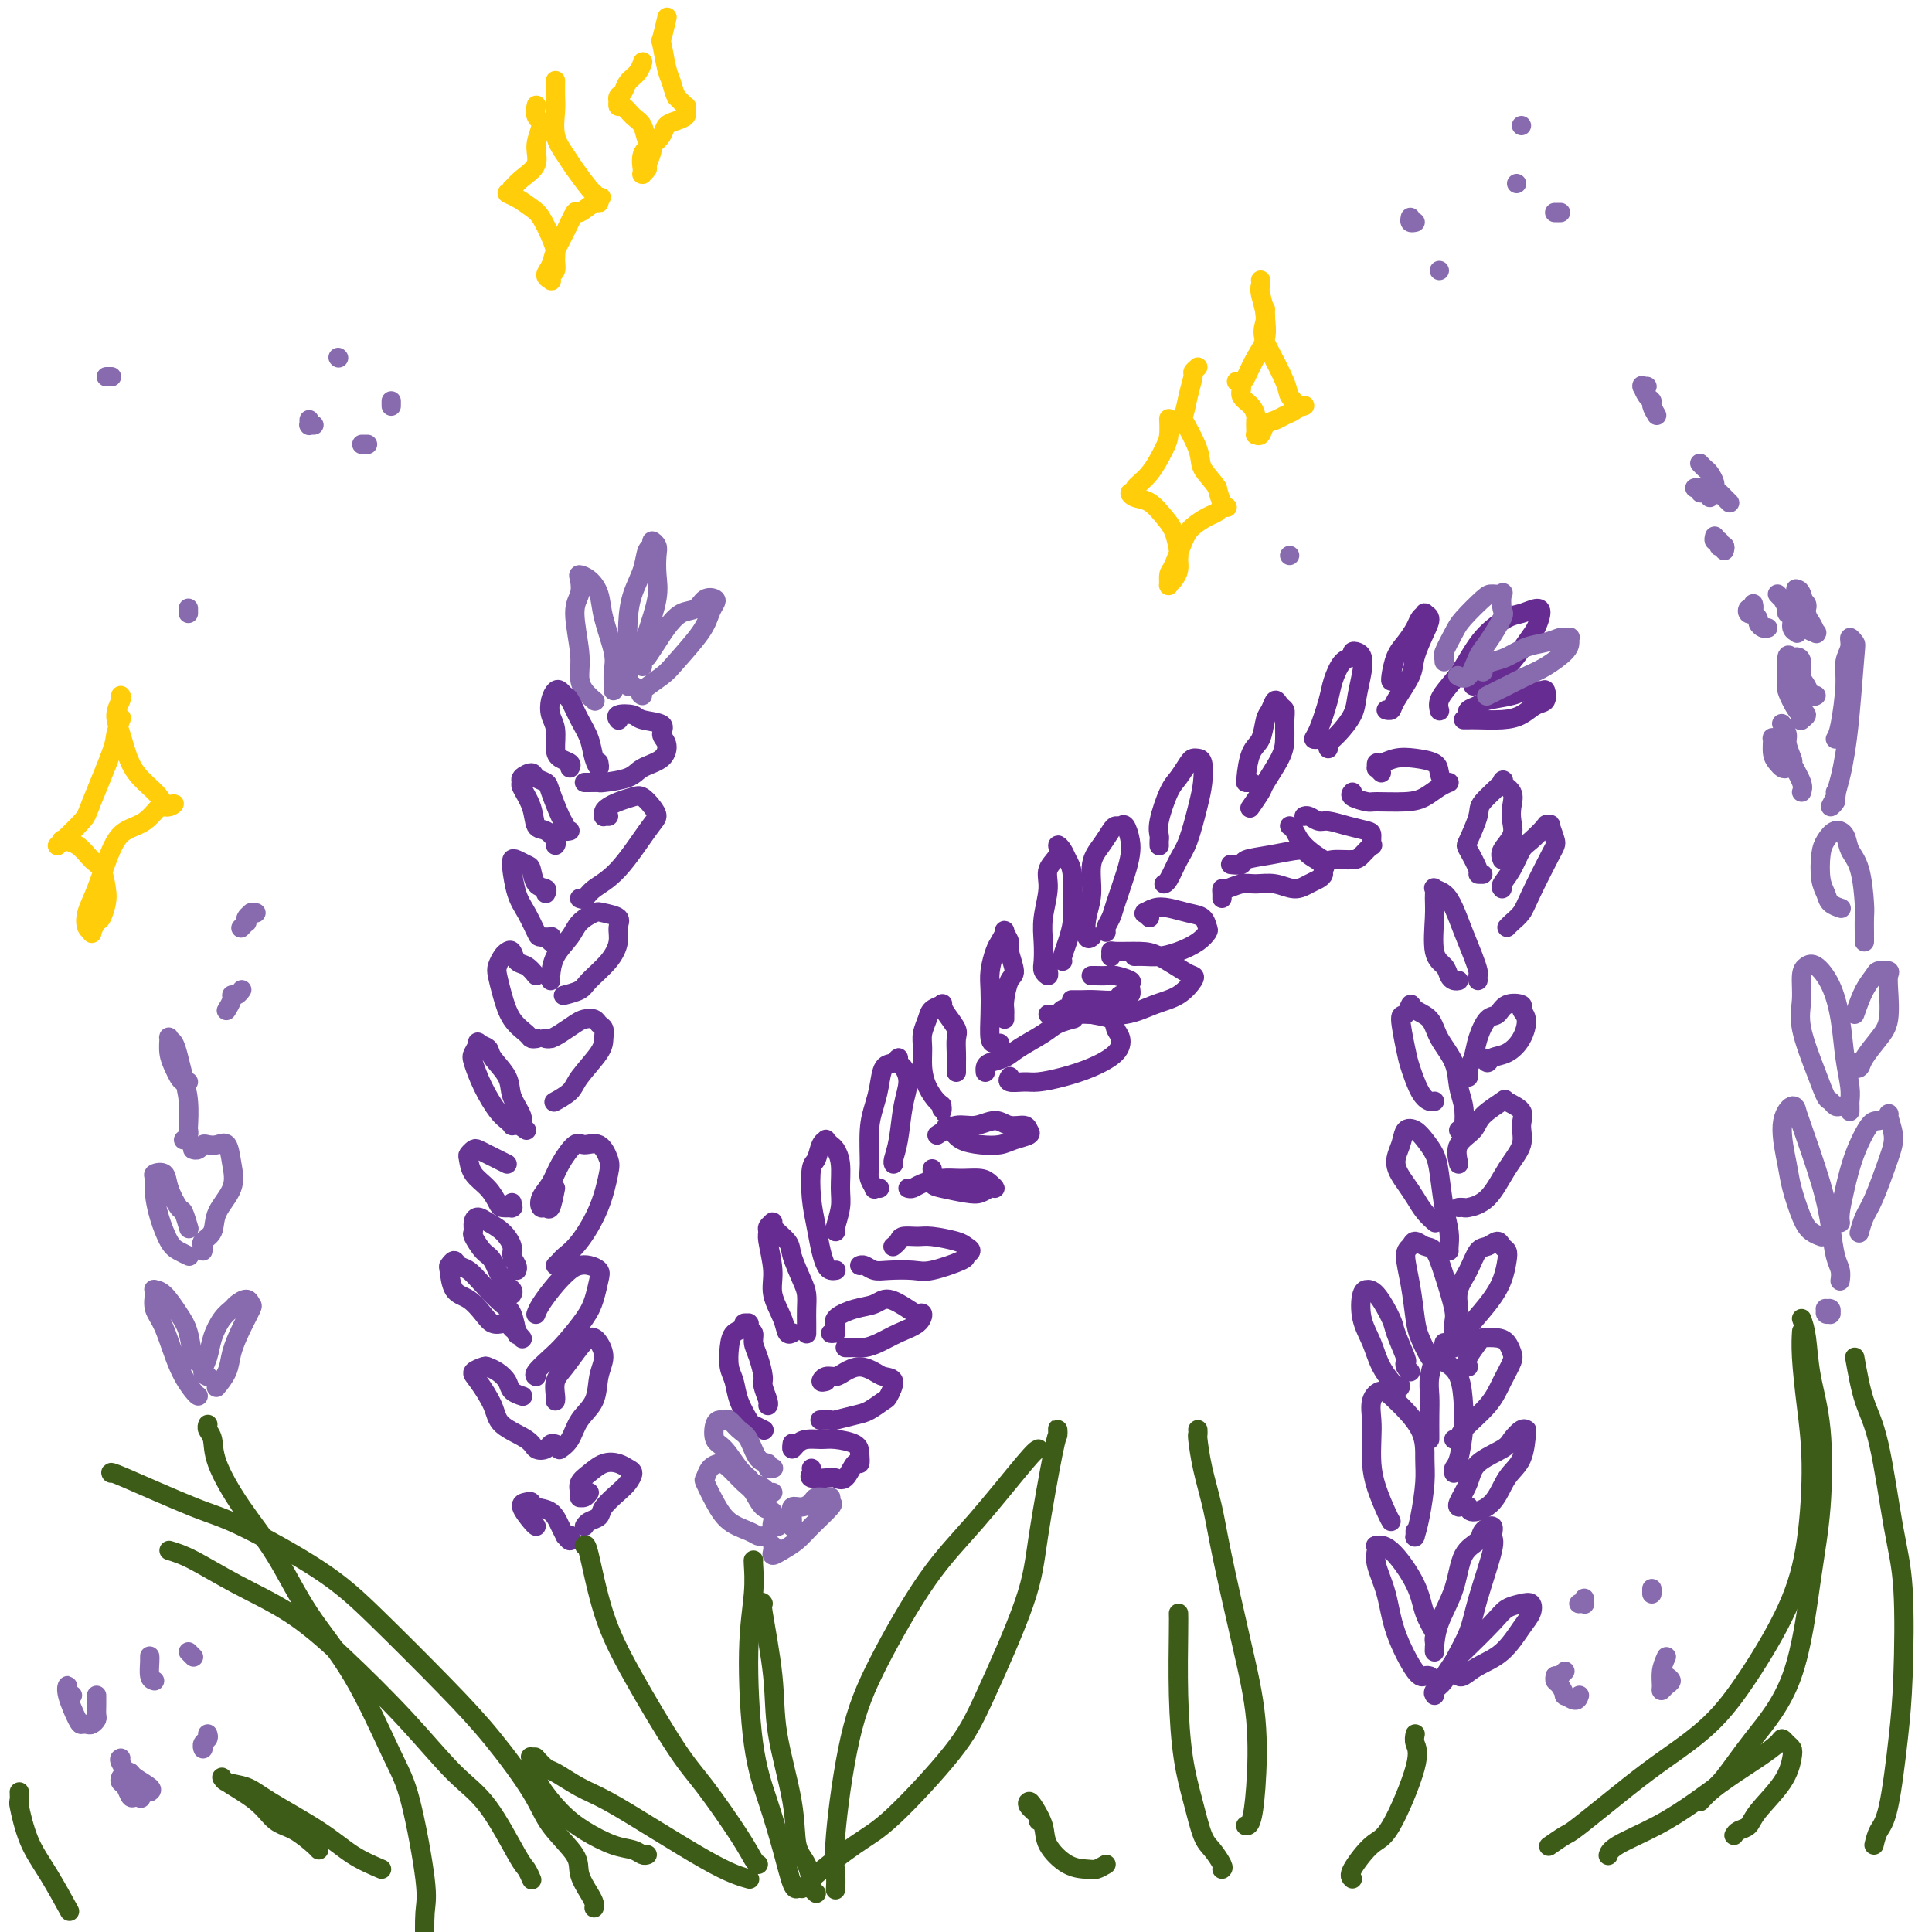 <svg viewBox='0 0 400 400' version='1.1' xmlns='http://www.w3.org/2000/svg' xmlns:xlink='http://www.w3.org/1999/xlink'><g fill='none' stroke='#672C91' stroke-width='4' stroke-linecap='round' stroke-linejoin='round'><path d='M158,296c-0.056,-0.029 -0.113,-0.058 0,0c0.113,0.058 0.395,0.202 0,0c-0.395,-0.202 -1.469,-0.752 -2,-1c-0.531,-0.248 -0.521,-0.194 -1,-1c-0.479,-0.806 -1.447,-2.471 -2,-4c-0.553,-1.529 -0.690,-2.920 -1,-4c-0.310,-1.080 -0.792,-1.848 -1,-3c-0.208,-1.152 -0.143,-2.687 0,-4c0.143,-1.313 0.364,-2.404 1,-3c0.636,-0.596 1.687,-0.696 2,-1c0.313,-0.304 -0.113,-0.810 0,-1c0.113,-0.190 0.766,-0.063 1,0c0.234,0.063 0.048,0.061 0,0c-0.048,-0.061 0.042,-0.180 0,0c-0.042,0.180 -0.218,0.661 0,1c0.218,0.339 0.828,0.537 1,1c0.172,0.463 -0.094,1.192 0,2c0.094,0.808 0.547,1.695 1,3c0.453,1.305 0.906,3.029 1,4c0.094,0.971 -0.171,1.188 0,2c0.171,0.812 0.777,2.219 1,3c0.223,0.781 0.064,0.938 0,1c-0.064,0.062 -0.032,0.031 0,0'/><path d='M164,276c0.007,-0.004 0.014,-0.008 0,0c-0.014,0.008 -0.050,0.029 0,0c0.050,-0.029 0.186,-0.108 0,0c-0.186,0.108 -0.695,0.404 -1,0c-0.305,-0.404 -0.407,-1.509 -1,-3c-0.593,-1.491 -1.677,-3.369 -2,-5c-0.323,-1.631 0.114,-3.016 0,-5c-0.114,-1.984 -0.780,-4.569 -1,-6c-0.220,-1.431 0.004,-1.709 0,-2c-0.004,-0.291 -0.238,-0.597 0,-1c0.238,-0.403 0.946,-0.904 1,-1c0.054,-0.096 -0.546,0.214 0,1c0.546,0.786 2.237,2.048 3,3c0.763,0.952 0.597,1.595 1,3c0.403,1.405 1.376,3.571 2,5c0.624,1.429 0.899,2.120 1,3c0.101,0.880 0.027,1.947 0,3c-0.027,1.053 -0.007,2.091 0,3c0.007,0.909 0.002,1.688 0,2c-0.002,0.312 -0.001,0.156 0,0'/><path d='M173,263c-0.024,0.004 -0.048,0.008 0,0c0.048,-0.008 0.168,-0.027 0,0c-0.168,0.027 -0.623,0.099 -1,0c-0.377,-0.099 -0.676,-0.370 -1,-1c-0.324,-0.630 -0.672,-1.620 -1,-3c-0.328,-1.380 -0.635,-3.151 -1,-5c-0.365,-1.849 -0.787,-3.777 -1,-6c-0.213,-2.223 -0.215,-4.740 0,-6c0.215,-1.260 0.649,-1.263 1,-2c0.351,-0.737 0.619,-2.210 1,-3c0.381,-0.790 0.877,-0.898 1,-1c0.123,-0.102 -0.125,-0.197 0,0c0.125,0.197 0.623,0.687 1,1c0.377,0.313 0.633,0.448 1,1c0.367,0.552 0.844,1.521 1,3c0.156,1.479 -0.011,3.468 0,5c0.011,1.532 0.199,2.606 0,4c-0.199,1.394 -0.784,3.106 -1,4c-0.216,0.894 -0.062,0.970 0,1c0.062,0.030 0.031,0.015 0,0'/><path d='M182,246c-0.033,-0.004 -0.065,-0.007 0,0c0.065,0.007 0.228,0.025 0,0c-0.228,-0.025 -0.846,-0.092 -1,0c-0.154,0.092 0.158,0.342 0,0c-0.158,-0.342 -0.785,-1.276 -1,-2c-0.215,-0.724 -0.017,-1.238 0,-3c0.017,-1.762 -0.147,-4.772 0,-7c0.147,-2.228 0.604,-3.673 1,-5c0.396,-1.327 0.732,-2.534 1,-4c0.268,-1.466 0.467,-3.190 1,-4c0.533,-0.810 1.401,-0.707 2,-1c0.599,-0.293 0.928,-0.984 1,-1c0.072,-0.016 -0.113,0.641 0,1c0.113,0.359 0.524,0.418 1,1c0.476,0.582 1.017,1.687 1,3c-0.017,1.313 -0.593,2.835 -1,5c-0.407,2.165 -0.645,4.972 -1,7c-0.355,2.028 -0.826,3.277 -1,4c-0.174,0.723 -0.050,0.921 0,1c0.050,0.079 0.025,0.040 0,0'/><path d='M195,229c0.004,-0.140 0.009,-0.280 0,0c-0.009,0.280 -0.031,0.981 0,1c0.031,0.019 0.114,-0.645 0,-1c-0.114,-0.355 -0.424,-0.401 -1,-1c-0.576,-0.599 -1.419,-1.749 -2,-3c-0.581,-1.251 -0.900,-2.601 -1,-4c-0.100,-1.399 0.019,-2.848 0,-4c-0.019,-1.152 -0.177,-2.009 0,-3c0.177,-0.991 0.690,-2.117 1,-3c0.310,-0.883 0.416,-1.523 1,-2c0.584,-0.477 1.645,-0.792 2,-1c0.355,-0.208 0.004,-0.309 0,0c-0.004,0.309 0.339,1.028 1,2c0.661,0.972 1.641,2.197 2,3c0.359,0.803 0.096,1.186 0,2c-0.096,0.814 -0.026,2.061 0,3c0.026,0.939 0.007,1.571 0,2c-0.007,0.429 -0.002,0.654 0,1c0.002,0.346 0.001,0.813 0,1c-0.001,0.187 -0.000,0.093 0,0'/><path d='M207,216c-0.310,-0.004 -0.620,-0.009 -1,0c-0.380,0.009 -0.831,0.031 -1,-1c-0.169,-1.031 -0.057,-3.115 0,-5c0.057,-1.885 0.058,-3.570 0,-5c-0.058,-1.430 -0.174,-2.606 0,-4c0.174,-1.394 0.639,-3.008 1,-4c0.361,-0.992 0.617,-1.362 1,-2c0.383,-0.638 0.892,-1.544 1,-2c0.108,-0.456 -0.184,-0.462 0,0c0.184,0.462 0.844,1.391 1,2c0.156,0.609 -0.193,0.898 0,2c0.193,1.102 0.927,3.016 1,4c0.073,0.984 -0.516,1.037 -1,2c-0.484,0.963 -0.862,2.835 -1,4c-0.138,1.165 -0.037,1.621 0,2c0.037,0.379 0.011,0.680 0,1c-0.011,0.320 -0.005,0.660 0,1'/><path d='M217,201c-0.030,-0.134 -0.060,-0.268 0,0c0.060,0.268 0.211,0.937 0,1c-0.211,0.063 -0.784,-0.482 -1,-1c-0.216,-0.518 -0.074,-1.009 0,-2c0.074,-0.991 0.080,-2.481 0,-4c-0.080,-1.519 -0.247,-3.066 0,-5c0.247,-1.934 0.906,-4.253 1,-6c0.094,-1.747 -0.379,-2.921 0,-4c0.379,-1.079 1.608,-2.062 2,-3c0.392,-0.938 -0.053,-1.829 0,-2c0.053,-0.171 0.603,0.379 1,1c0.397,0.621 0.639,1.313 1,2c0.361,0.687 0.839,1.367 1,3c0.161,1.633 0.005,4.217 0,6c-0.005,1.783 0.142,2.765 0,4c-0.142,1.235 -0.574,2.723 -1,4c-0.426,1.277 -0.845,2.344 -1,3c-0.155,0.656 -0.044,0.902 0,1c0.044,0.098 0.022,0.049 0,0'/><path d='M226,194c0.104,-0.092 0.208,-0.184 0,0c-0.208,0.184 -0.730,0.643 -1,0c-0.270,-0.643 -0.290,-2.389 0,-4c0.290,-1.611 0.890,-3.087 1,-5c0.110,-1.913 -0.269,-4.263 0,-6c0.269,-1.737 1.185,-2.860 2,-4c0.815,-1.140 1.528,-2.296 2,-3c0.472,-0.704 0.701,-0.954 1,-1c0.299,-0.046 0.667,0.113 1,0c0.333,-0.113 0.633,-0.497 1,0c0.367,0.497 0.803,1.876 1,3c0.197,1.124 0.154,1.992 0,3c-0.154,1.008 -0.420,2.155 -1,4c-0.580,1.845 -1.476,4.390 -2,6c-0.524,1.610 -0.677,2.287 -1,3c-0.323,0.713 -0.818,1.461 -1,2c-0.182,0.539 -0.052,0.868 0,1c0.052,0.132 0.026,0.066 0,0'/><path d='M240,175c0.003,0.096 0.007,0.191 0,0c-0.007,-0.191 -0.024,-0.669 0,-1c0.024,-0.331 0.090,-0.516 0,-1c-0.090,-0.484 -0.336,-1.268 0,-3c0.336,-1.732 1.256,-4.412 2,-6c0.744,-1.588 1.313,-2.085 2,-3c0.687,-0.915 1.491,-2.247 2,-3c0.509,-0.753 0.723,-0.925 1,-1c0.277,-0.075 0.618,-0.053 1,0c0.382,0.053 0.804,0.137 1,1c0.196,0.863 0.165,2.504 0,4c-0.165,1.496 -0.465,2.846 -1,5c-0.535,2.154 -1.306,5.113 -2,7c-0.694,1.887 -1.310,2.702 -2,4c-0.690,1.298 -1.453,3.080 -2,4c-0.547,0.920 -0.878,0.978 -1,1c-0.122,0.022 -0.035,0.006 0,0c0.035,-0.006 0.017,-0.003 0,0'/><path d='M259,162c-0.031,0.000 -0.061,0.001 0,0c0.061,-0.001 0.215,-0.003 0,0c-0.215,0.003 -0.797,0.011 -1,0c-0.203,-0.011 -0.027,-0.041 0,0c0.027,0.041 -0.095,0.153 0,-1c0.095,-1.153 0.407,-3.571 1,-5c0.593,-1.429 1.468,-1.868 2,-3c0.532,-1.132 0.721,-2.956 1,-4c0.279,-1.044 0.649,-1.309 1,-2c0.351,-0.691 0.683,-1.809 1,-2c0.317,-0.191 0.620,0.544 1,1c0.380,0.456 0.837,0.634 1,1c0.163,0.366 0.032,0.922 0,2c-0.032,1.078 0.037,2.678 0,4c-0.037,1.322 -0.178,2.364 -1,4c-0.822,1.636 -2.325,3.864 -3,5c-0.675,1.136 -0.521,1.180 -1,2c-0.479,0.820 -1.592,2.416 -2,3c-0.408,0.584 -0.110,0.157 0,0c0.110,-0.157 0.031,-0.045 0,0c-0.031,0.045 -0.016,0.022 0,0'/><path d='M273,153c-0.480,0.069 -0.960,0.137 -1,0c-0.040,-0.137 0.361,-0.481 1,-2c0.639,-1.519 1.515,-4.215 2,-6c0.485,-1.785 0.578,-2.661 1,-4c0.422,-1.339 1.174,-3.142 2,-4c0.826,-0.858 1.725,-0.773 2,-1c0.275,-0.227 -0.073,-0.767 0,-1c0.073,-0.233 0.568,-0.160 1,0c0.432,0.160 0.800,0.406 1,1c0.200,0.594 0.232,1.535 0,3c-0.232,1.465 -0.728,3.454 -1,5c-0.272,1.546 -0.322,2.649 -1,4c-0.678,1.351 -1.986,2.950 -3,4c-1.014,1.050 -1.735,1.552 -2,2c-0.265,0.448 -0.076,0.842 0,1c0.076,0.158 0.038,0.079 0,0'/><path d='M288,141c-0.005,-0.003 -0.010,-0.006 0,0c0.010,0.006 0.034,0.020 0,0c-0.034,-0.020 -0.126,-0.075 0,-1c0.126,-0.925 0.469,-2.721 1,-4c0.531,-1.279 1.252,-2.042 2,-3c0.748,-0.958 1.525,-2.111 2,-3c0.475,-0.889 0.647,-1.513 1,-2c0.353,-0.487 0.886,-0.836 1,-1c0.114,-0.164 -0.191,-0.142 0,0c0.191,0.142 0.878,0.405 1,1c0.122,0.595 -0.320,1.522 -1,3c-0.680,1.478 -1.597,3.506 -2,5c-0.403,1.494 -0.290,2.453 -1,4c-0.710,1.547 -2.242,3.683 -3,5c-0.758,1.317 -0.743,1.816 -1,2c-0.257,0.184 -0.788,0.053 -1,0c-0.212,-0.053 -0.106,-0.026 0,0'/><path d='M298,147c0.042,0.157 0.085,0.314 0,0c-0.085,-0.314 -0.297,-1.100 0,-2c0.297,-0.900 1.104,-1.914 2,-3c0.896,-1.086 1.882,-2.242 3,-4c1.118,-1.758 2.367,-4.116 4,-6c1.633,-1.884 3.650,-3.294 5,-4c1.350,-0.706 2.032,-0.709 3,-1c0.968,-0.291 2.221,-0.870 3,-1c0.779,-0.130 1.084,0.188 1,1c-0.084,0.812 -0.559,2.116 -1,3c-0.441,0.884 -0.850,1.347 -2,3c-1.150,1.653 -3.040,4.495 -5,6c-1.960,1.505 -3.989,1.675 -5,2c-1.011,0.325 -1.003,0.807 -1,1c0.003,0.193 0.002,0.096 0,0'/><path d='M304,148c-0.014,-0.024 -0.029,-0.048 0,0c0.029,0.048 0.101,0.168 0,0c-0.101,-0.168 -0.376,-0.623 0,-1c0.376,-0.377 1.404,-0.675 2,-1c0.596,-0.325 0.762,-0.677 2,-1c1.238,-0.323 3.549,-0.615 5,-1c1.451,-0.385 2.044,-0.861 3,-1c0.956,-0.139 2.276,0.060 3,0c0.724,-0.060 0.853,-0.380 1,0c0.147,0.380 0.314,1.461 0,2c-0.314,0.539 -1.107,0.537 -2,1c-0.893,0.463 -1.885,1.392 -3,2c-1.115,0.608 -2.354,0.895 -4,1c-1.646,0.105 -3.699,0.028 -5,0c-1.301,-0.028 -1.850,-0.008 -2,0c-0.150,0.008 0.100,0.002 0,0c-0.100,-0.002 -0.550,-0.001 -1,0'/><path d='M286,160c-0.426,-0.455 -0.852,-0.910 -1,-1c-0.148,-0.090 -0.018,0.186 0,0c0.018,-0.186 -0.076,-0.832 0,-1c0.076,-0.168 0.321,0.143 1,0c0.679,-0.143 1.792,-0.738 3,-1c1.208,-0.262 2.511,-0.190 4,0c1.489,0.190 3.164,0.498 4,1c0.836,0.502 0.832,1.199 1,2c0.168,0.801 0.509,1.707 1,2c0.491,0.293 1.133,-0.027 1,0c-0.133,0.027 -1.042,0.400 -2,1c-0.958,0.600 -1.967,1.426 -3,2c-1.033,0.574 -2.091,0.896 -4,1c-1.909,0.104 -4.669,-0.011 -6,0c-1.331,0.011 -1.233,0.147 -2,0c-0.767,-0.147 -2.399,-0.578 -3,-1c-0.601,-0.422 -0.172,-0.835 0,-1c0.172,-0.165 0.086,-0.083 0,0'/><path d='M267,171c0.309,0.174 0.618,0.348 1,1c0.382,0.652 0.836,1.781 2,3c1.164,1.219 3.037,2.529 4,3c0.963,0.471 1.014,0.104 2,0c0.986,-0.104 2.905,0.057 4,0c1.095,-0.057 1.364,-0.330 2,-1c0.636,-0.670 1.637,-1.737 2,-2c0.363,-0.263 0.087,0.279 0,0c-0.087,-0.279 0.013,-1.380 0,-2c-0.013,-0.620 -0.140,-0.758 -1,-1c-0.860,-0.242 -2.455,-0.587 -4,-1c-1.545,-0.413 -3.041,-0.895 -4,-1c-0.959,-0.105 -1.381,0.168 -2,0c-0.619,-0.168 -1.436,-0.776 -2,-1c-0.564,-0.224 -0.875,-0.064 -1,0c-0.125,0.064 -0.062,0.032 0,0'/><path d='M253,186c0.011,-0.301 0.021,-0.602 0,-1c-0.021,-0.398 -0.075,-0.892 0,-1c0.075,-0.108 0.277,0.172 1,0c0.723,-0.172 1.965,-0.795 3,-1c1.035,-0.205 1.863,0.009 3,0c1.137,-0.009 2.582,-0.240 4,0c1.418,0.240 2.810,0.951 4,1c1.190,0.049 2.178,-0.563 3,-1c0.822,-0.437 1.478,-0.698 2,-1c0.522,-0.302 0.911,-0.646 1,-1c0.089,-0.354 -0.124,-0.719 0,-1c0.124,-0.281 0.583,-0.479 0,-1c-0.583,-0.521 -2.207,-1.365 -3,-2c-0.793,-0.635 -0.756,-1.060 -2,-1c-1.244,0.060 -3.769,0.604 -6,1c-2.231,0.396 -4.167,0.642 -5,1c-0.833,0.358 -0.564,0.828 -1,1c-0.436,0.172 -1.579,0.046 -2,0c-0.421,-0.046 -0.120,-0.013 0,0c0.120,0.013 0.060,0.007 0,0'/><path d='M238,190c-0.434,-0.415 -0.869,-0.830 -1,-1c-0.131,-0.170 0.040,-0.095 0,0c-0.040,0.095 -0.291,0.209 0,0c0.291,-0.209 1.125,-0.743 2,-1c0.875,-0.257 1.791,-0.238 3,0c1.209,0.238 2.712,0.697 4,1c1.288,0.303 2.362,0.452 3,1c0.638,0.548 0.842,1.496 1,2c0.158,0.504 0.271,0.566 0,1c-0.271,0.434 -0.928,1.241 -2,2c-1.072,0.759 -2.561,1.471 -4,2c-1.439,0.529 -2.829,0.874 -4,1c-1.171,0.126 -2.123,0.034 -3,0c-0.877,-0.034 -1.679,-0.010 -2,0c-0.321,0.010 -0.160,0.005 0,0'/><path d='M230,198c0.001,-0.030 0.002,-0.061 0,0c-0.002,0.061 -0.008,0.213 0,0c0.008,-0.213 0.029,-0.793 0,-1c-0.029,-0.207 -0.110,-0.042 1,0c1.110,0.042 3.410,-0.040 5,0c1.590,0.040 2.471,0.203 4,1c1.529,0.797 3.705,2.229 5,3c1.295,0.771 1.707,0.879 2,1c0.293,0.121 0.467,0.253 0,1c-0.467,0.747 -1.573,2.109 -3,3c-1.427,0.891 -3.174,1.310 -5,2c-1.826,0.690 -3.732,1.649 -6,2c-2.268,0.351 -4.896,0.094 -7,0c-2.104,-0.094 -3.682,-0.025 -5,0c-1.318,0.025 -2.377,0.007 -3,0c-0.623,-0.007 -0.812,-0.004 -1,0'/><path d='M218,210c0.346,0.106 0.692,0.213 1,0c0.308,-0.213 0.579,-0.744 1,-1c0.421,-0.256 0.992,-0.235 2,0c1.008,0.235 2.452,0.685 4,1c1.548,0.315 3.199,0.497 4,1c0.801,0.503 0.750,1.329 1,2c0.250,0.671 0.800,1.189 1,2c0.200,0.811 0.049,1.916 -1,3c-1.049,1.084 -2.996,2.148 -5,3c-2.004,0.852 -4.064,1.493 -6,2c-1.936,0.507 -3.748,0.882 -5,1c-1.252,0.118 -1.944,-0.020 -3,0c-1.056,0.020 -2.477,0.198 -3,0c-0.523,-0.198 -0.150,-0.771 0,-1c0.150,-0.229 0.075,-0.115 0,0'/><path d='M194,235c1.341,-0.884 2.681,-1.768 4,-2c1.319,-0.232 2.615,0.190 4,0c1.385,-0.190 2.857,-0.990 4,-1c1.143,-0.010 1.957,0.771 3,1c1.043,0.229 2.313,-0.093 3,0c0.687,0.093 0.789,0.600 1,1c0.211,0.400 0.530,0.694 0,1c-0.530,0.306 -1.910,0.626 -3,1c-1.090,0.374 -1.889,0.804 -3,1c-1.111,0.196 -2.532,0.157 -4,0c-1.468,-0.157 -2.981,-0.434 -4,-1c-1.019,-0.566 -1.544,-1.422 -2,-2c-0.456,-0.578 -0.845,-0.880 -1,-1c-0.155,-0.120 -0.078,-0.060 0,0'/><path d='M188,246c0.293,0.082 0.585,0.165 1,0c0.415,-0.165 0.951,-0.577 2,-1c1.049,-0.423 2.611,-0.855 4,-1c1.389,-0.145 2.605,-0.001 4,0c1.395,0.001 2.971,-0.140 4,0c1.029,0.140 1.513,0.560 2,1c0.487,0.440 0.979,0.899 1,1c0.021,0.101 -0.429,-0.157 -1,0c-0.571,0.157 -1.263,0.729 -2,1c-0.737,0.271 -1.518,0.241 -3,0c-1.482,-0.241 -3.665,-0.693 -5,-1c-1.335,-0.307 -1.821,-0.467 -2,-1c-0.179,-0.533 -0.051,-1.438 0,-2c0.051,-0.562 0.026,-0.781 0,-1'/><path d='M222,211c0.284,-0.073 0.569,-0.146 0,0c-0.569,0.146 -1.991,0.511 -3,1c-1.009,0.489 -1.605,1.100 -3,2c-1.395,0.900 -3.589,2.087 -5,3c-1.411,0.913 -2.038,1.551 -3,2c-0.962,0.449 -2.258,0.708 -3,1c-0.742,0.292 -0.931,0.617 -1,1c-0.069,0.383 -0.020,0.824 0,1c0.020,0.176 0.010,0.088 0,0'/><path d='M226,202c-0.062,0.002 -0.124,0.004 0,0c0.124,-0.004 0.435,-0.013 1,0c0.565,0.013 1.383,0.050 2,0c0.617,-0.050 1.034,-0.186 2,0c0.966,0.186 2.483,0.695 3,1c0.517,0.305 0.035,0.407 0,1c-0.035,0.593 0.377,1.675 0,2c-0.377,0.325 -1.545,-0.109 -2,0c-0.455,0.109 -0.199,0.761 -1,1c-0.801,0.239 -2.659,0.064 -4,0c-1.341,-0.064 -2.163,-0.017 -3,0c-0.837,0.017 -1.687,0.005 -2,0c-0.313,-0.005 -0.089,-0.001 0,0c0.089,0.001 0.045,0.001 0,0'/><path d='M185,258c-0.103,0.082 -0.207,0.165 0,0c0.207,-0.165 0.724,-0.577 1,-1c0.276,-0.423 0.311,-0.856 1,-1c0.689,-0.144 2.032,0.003 3,0c0.968,-0.003 1.562,-0.155 3,0c1.438,0.155 3.722,0.618 5,1c1.278,0.382 1.552,0.684 2,1c0.448,0.316 1.069,0.645 1,1c-0.069,0.355 -0.830,0.736 -1,1c-0.170,0.264 0.250,0.412 -1,1c-1.250,0.588 -4.170,1.618 -6,2c-1.830,0.382 -2.571,0.116 -4,0c-1.429,-0.116 -3.546,-0.084 -5,0c-1.454,0.084 -2.245,0.218 -3,0c-0.755,-0.218 -1.472,-0.790 -2,-1c-0.528,-0.210 -0.865,-0.060 -1,0c-0.135,0.060 -0.067,0.030 0,0'/><path d='M173,276c-0.561,0.067 -1.122,0.135 -1,0c0.122,-0.135 0.926,-0.472 1,-1c0.074,-0.528 -0.584,-1.245 0,-2c0.584,-0.755 2.408,-1.547 4,-2c1.592,-0.453 2.952,-0.568 4,-1c1.048,-0.432 1.783,-1.182 3,-1c1.217,0.182 2.917,1.294 4,2c1.083,0.706 1.549,1.005 2,1c0.451,-0.005 0.886,-0.313 1,0c0.114,0.313 -0.092,1.247 -1,2c-0.908,0.753 -2.519,1.326 -4,2c-1.481,0.674 -2.831,1.448 -4,2c-1.169,0.552 -2.156,0.880 -3,1c-0.844,0.120 -1.546,0.032 -2,0c-0.454,-0.032 -0.661,-0.009 -1,0c-0.339,0.009 -0.811,0.002 -1,0c-0.189,-0.002 -0.094,-0.001 0,0'/><path d='M171,286c-0.486,0.119 -0.973,0.238 -1,0c-0.027,-0.238 0.405,-0.831 1,-1c0.595,-0.169 1.352,0.088 2,0c0.648,-0.088 1.187,-0.520 2,-1c0.813,-0.480 1.899,-1.008 3,-1c1.101,0.008 2.217,0.550 3,1c0.783,0.450 1.234,0.807 2,1c0.766,0.193 1.848,0.223 2,1c0.152,0.777 -0.625,2.303 -1,3c-0.375,0.697 -0.347,0.565 -1,1c-0.653,0.435 -1.986,1.437 -3,2c-1.014,0.563 -1.708,0.687 -3,1c-1.292,0.313 -3.183,0.816 -4,1c-0.817,0.184 -0.559,0.049 -1,0c-0.441,-0.049 -1.582,-0.013 -2,0c-0.418,0.013 -0.112,0.004 0,0c0.112,-0.004 0.032,-0.001 0,0c-0.032,0.001 -0.016,0.001 0,0'/><path d='M164,299c0.019,-0.135 0.039,-0.271 0,0c-0.039,0.271 -0.136,0.948 0,1c0.136,0.052 0.506,-0.519 1,-1c0.494,-0.481 1.113,-0.870 2,-1c0.887,-0.130 2.042,-0.002 3,0c0.958,0.002 1.719,-0.122 3,0c1.281,0.122 3.084,0.489 4,1c0.916,0.511 0.947,1.167 1,2c0.053,0.833 0.129,1.845 0,2c-0.129,0.155 -0.463,-0.546 -1,0c-0.537,0.546 -1.279,2.340 -2,3c-0.721,0.660 -1.423,0.188 -2,0c-0.577,-0.188 -1.031,-0.092 -2,0c-0.969,0.092 -2.453,0.179 -3,0c-0.547,-0.179 -0.156,-0.622 0,-1c0.156,-0.378 0.078,-0.689 0,-1'/></g>
<g fill='none' stroke='#886AAE' stroke-width='4' stroke-linecap='round' stroke-linejoin='round'><path d='M160,304c0.126,-0.030 0.252,-0.060 0,0c-0.252,0.060 -0.882,0.211 -1,0c-0.118,-0.211 0.277,-0.782 0,-1c-0.277,-0.218 -1.226,-0.083 -2,-1c-0.774,-0.917 -1.373,-2.887 -2,-4c-0.627,-1.113 -1.282,-1.369 -2,-2c-0.718,-0.631 -1.500,-1.637 -2,-2c-0.500,-0.363 -0.717,-0.083 -1,0c-0.283,0.083 -0.630,-0.031 -1,0c-0.370,0.031 -0.761,0.207 -1,1c-0.239,0.793 -0.325,2.201 0,3c0.325,0.799 1.060,0.987 2,2c0.940,1.013 2.083,2.849 3,4c0.917,1.151 1.608,1.615 2,2c0.392,0.385 0.487,0.691 1,1c0.513,0.309 1.446,0.622 2,1c0.554,0.378 0.730,0.822 1,1c0.270,0.178 0.635,0.089 1,0'/><path d='M161,316c0.110,-0.015 0.220,-0.029 0,0c-0.220,0.029 -0.769,0.103 -1,0c-0.231,-0.103 -0.144,-0.382 0,-1c0.144,-0.618 0.344,-1.573 0,-2c-0.344,-0.427 -1.233,-0.325 -2,-1c-0.767,-0.675 -1.414,-2.126 -2,-3c-0.586,-0.874 -1.113,-1.169 -2,-2c-0.887,-0.831 -2.134,-2.198 -3,-3c-0.866,-0.802 -1.351,-1.041 -2,-1c-0.649,0.041 -1.462,0.360 -2,1c-0.538,0.640 -0.800,1.600 -1,2c-0.200,0.400 -0.338,0.241 0,1c0.338,0.759 1.151,2.438 2,4c0.849,1.562 1.733,3.007 3,4c1.267,0.993 2.917,1.534 4,2c1.083,0.466 1.599,0.856 2,1c0.401,0.144 0.686,0.041 1,0c0.314,-0.041 0.657,-0.021 1,0'/><path d='M164,316c0.003,-0.044 0.007,-0.088 0,0c-0.007,0.088 -0.023,0.308 0,0c0.023,-0.308 0.085,-1.144 0,-2c-0.085,-0.856 -0.318,-1.732 0,-2c0.318,-0.268 1.185,0.071 2,0c0.815,-0.071 1.576,-0.551 2,-1c0.424,-0.449 0.509,-0.866 1,-1c0.491,-0.134 1.387,0.015 2,0c0.613,-0.015 0.944,-0.194 1,0c0.056,0.194 -0.162,0.762 0,1c0.162,0.238 0.705,0.145 0,1c-0.705,0.855 -2.658,2.657 -4,4c-1.342,1.343 -2.072,2.227 -3,3c-0.928,0.773 -2.052,1.437 -3,2c-0.948,0.563 -1.718,1.027 -2,1c-0.282,-0.027 -0.076,-0.546 0,-1c0.076,-0.454 0.022,-0.844 0,-1c-0.022,-0.156 -0.011,-0.078 0,0'/><path d='M302,140c-0.176,-0.107 -0.351,-0.214 0,0c0.351,0.214 1.229,0.750 2,0c0.771,-0.750 1.436,-2.787 2,-4c0.564,-1.213 1.029,-1.603 2,-3c0.971,-1.397 2.450,-3.800 3,-5c0.550,-1.200 0.172,-1.197 0,-2c-0.172,-0.803 -0.137,-2.412 0,-3c0.137,-0.588 0.375,-0.154 0,0c-0.375,0.154 -1.362,0.027 -2,0c-0.638,-0.027 -0.927,0.046 -2,1c-1.073,0.954 -2.928,2.791 -4,4c-1.072,1.209 -1.359,1.791 -2,3c-0.641,1.209 -1.636,3.046 -2,4c-0.364,0.954 -0.098,1.026 0,1c0.098,-0.026 0.028,-0.150 0,0c-0.028,0.150 -0.014,0.575 0,1'/><path d='M307,139c0.043,0.087 0.086,0.174 0,0c-0.086,-0.174 -0.302,-0.610 0,-1c0.302,-0.390 1.121,-0.735 2,-1c0.879,-0.265 1.818,-0.449 3,-1c1.182,-0.551 2.608,-1.468 4,-2c1.392,-0.532 2.751,-0.679 4,-1c1.249,-0.321 2.387,-0.816 3,-1c0.613,-0.184 0.700,-0.059 1,0c0.300,0.059 0.815,0.050 1,0c0.185,-0.050 0.042,-0.141 0,0c-0.042,0.141 0.017,0.514 0,1c-0.017,0.486 -0.112,1.086 -1,2c-0.888,0.914 -2.571,2.144 -4,3c-1.429,0.856 -2.604,1.340 -4,2c-1.396,0.660 -3.013,1.497 -4,2c-0.987,0.503 -1.343,0.674 -2,1c-0.657,0.326 -1.616,0.807 -2,1c-0.384,0.193 -0.192,0.096 0,0'/></g>
<g fill='none' stroke='#3D5C18' stroke-width='4' stroke-linecap='round' stroke-linejoin='round'><path d='M156,323c-0.033,-0.026 -0.067,-0.052 0,1c0.067,1.052 0.234,3.181 0,6c-0.234,2.819 -0.869,6.328 -1,12c-0.131,5.672 0.242,13.506 1,19c0.758,5.494 1.902,8.649 3,12c1.098,3.351 2.150,6.898 3,10c0.850,3.102 1.498,5.758 2,7c0.502,1.242 0.858,1.069 1,1c0.142,-0.069 0.071,-0.035 0,0'/><path d='M169,392c-0.437,-0.411 -0.874,-0.822 -1,-1c-0.126,-0.178 0.061,-0.123 0,-1c-0.061,-0.877 -0.368,-2.687 -1,-4c-0.632,-1.313 -1.588,-2.128 -2,-4c-0.412,-1.872 -0.279,-4.800 -1,-9c-0.721,-4.200 -2.296,-9.672 -3,-14c-0.704,-4.328 -0.536,-7.511 -1,-12c-0.464,-4.489 -1.561,-10.282 -2,-13c-0.439,-2.718 -0.219,-2.359 0,-2'/><path d='M173,391c-0.016,0.233 -0.032,0.467 0,0c0.032,-0.467 0.112,-1.633 0,-3c-0.112,-1.367 -0.416,-2.935 0,-8c0.416,-5.065 1.550,-13.627 3,-20c1.450,-6.373 3.214,-10.559 6,-16c2.786,-5.441 6.592,-12.139 10,-17c3.408,-4.861 6.418,-7.886 10,-12c3.582,-4.114 7.738,-9.318 10,-12c2.262,-2.682 2.631,-2.841 3,-3'/><path d='M219,297c-0.001,0.105 -0.001,0.211 0,0c0.001,-0.211 0.004,-0.738 0,-1c-0.004,-0.262 -0.016,-0.260 0,0c0.016,0.260 0.059,0.776 0,1c-0.059,0.224 -0.220,0.155 -1,4c-0.780,3.845 -2.178,11.603 -3,17c-0.822,5.397 -1.067,8.431 -3,14c-1.933,5.569 -5.554,13.672 -8,19c-2.446,5.328 -3.718,7.882 -7,12c-3.282,4.118 -8.573,9.800 -12,13c-3.427,3.200 -4.991,3.920 -8,6c-3.009,2.080 -7.464,5.522 -9,7c-1.536,1.478 -0.153,0.994 0,1c0.153,0.006 -0.923,0.503 -2,1'/><path d='M155,389c-0.059,-0.016 -0.118,-0.032 0,0c0.118,0.032 0.413,0.111 0,0c-0.413,-0.111 -1.533,-0.413 -3,-1c-1.467,-0.587 -3.282,-1.461 -6,-3c-2.718,-1.539 -6.338,-3.745 -10,-6c-3.662,-2.255 -7.367,-4.559 -10,-6c-2.633,-1.441 -4.194,-2.018 -6,-3c-1.806,-0.982 -3.857,-2.368 -5,-3c-1.143,-0.632 -1.379,-0.510 -2,-1c-0.621,-0.490 -1.629,-1.594 -2,-2c-0.371,-0.406 -0.106,-0.116 0,0c0.106,0.116 0.053,0.058 0,0'/><path d='M111,364c-0.394,0.076 -0.788,0.151 -1,0c-0.212,-0.151 -0.243,-0.529 0,0c0.243,0.529 0.760,1.967 1,3c0.240,1.033 0.203,1.663 1,3c0.797,1.337 2.427,3.381 4,5c1.573,1.619 3.090,2.812 5,4c1.910,1.188 4.213,2.370 6,3c1.787,0.630 3.058,0.708 4,1c0.942,0.292 1.555,0.798 2,1c0.445,0.202 0.723,0.101 1,0'/></g>
<g fill='none' stroke='#886AAE' stroke-width='4' stroke-linecap='round' stroke-linejoin='round'><path d='M127,143c0.015,-0.157 0.030,-0.313 0,-1c-0.030,-0.687 -0.105,-1.903 0,-3c0.105,-1.097 0.388,-2.074 0,-4c-0.388,-1.926 -1.449,-4.802 -2,-7c-0.551,-2.198 -0.591,-3.718 -1,-5c-0.409,-1.282 -1.186,-2.325 -2,-3c-0.814,-0.675 -1.664,-0.982 -2,-1c-0.336,-0.018 -0.157,0.253 0,1c0.157,0.747 0.293,1.971 0,3c-0.293,1.029 -1.013,1.863 -1,4c0.013,2.137 0.760,5.578 1,8c0.240,2.422 -0.029,3.824 0,5c0.029,1.176 0.354,2.124 1,3c0.646,0.876 1.613,1.679 2,2c0.387,0.321 0.193,0.161 0,0'/><path d='M131,142c-0.030,0.011 -0.061,0.022 0,0c0.061,-0.022 0.212,-0.076 0,0c-0.212,0.076 -0.787,0.282 -1,0c-0.213,-0.282 -0.064,-1.054 0,-2c0.064,-0.946 0.044,-2.068 0,-4c-0.044,-1.932 -0.113,-4.674 0,-7c0.113,-2.326 0.407,-4.235 1,-6c0.593,-1.765 1.483,-3.384 2,-5c0.517,-1.616 0.660,-3.227 1,-4c0.340,-0.773 0.875,-0.707 1,-1c0.125,-0.293 -0.161,-0.945 0,-1c0.161,-0.055 0.769,0.488 1,1c0.231,0.512 0.086,0.994 0,2c-0.086,1.006 -0.114,2.535 0,4c0.114,1.465 0.370,2.865 0,5c-0.370,2.135 -1.367,5.005 -2,7c-0.633,1.995 -0.901,3.114 -1,4c-0.099,0.886 -0.028,1.539 0,2c0.028,0.461 0.014,0.731 0,1'/><path d='M134,136c0.689,-1.015 1.377,-2.031 2,-3c0.623,-0.969 1.179,-1.892 2,-3c0.821,-1.108 1.905,-2.399 3,-3c1.095,-0.601 2.199,-0.510 3,-1c0.801,-0.490 1.297,-1.561 2,-2c0.703,-0.439 1.611,-0.245 2,0c0.389,0.245 0.258,0.540 0,1c-0.258,0.460 -0.645,1.086 -1,2c-0.355,0.914 -0.680,2.115 -2,4c-1.320,1.885 -3.635,4.453 -5,6c-1.365,1.547 -1.778,2.075 -3,3c-1.222,0.925 -3.252,2.249 -4,3c-0.748,0.751 -0.214,0.929 0,1c0.214,0.071 0.107,0.036 0,0'/></g>
<g fill='none' stroke='#673594' stroke-width='4' stroke-linecap='round' stroke-linejoin='round'><path d='M124,158c-0.026,-0.148 -0.051,-0.296 0,0c0.051,0.296 0.179,1.035 0,1c-0.179,-0.035 -0.664,-0.846 -1,-2c-0.336,-1.154 -0.524,-2.652 -1,-4c-0.476,-1.348 -1.241,-2.545 -2,-4c-0.759,-1.455 -1.513,-3.170 -2,-4c-0.487,-0.830 -0.706,-0.777 -1,-1c-0.294,-0.223 -0.663,-0.721 -1,-1c-0.337,-0.279 -0.641,-0.338 -1,0c-0.359,0.338 -0.774,1.074 -1,2c-0.226,0.926 -0.263,2.041 0,3c0.263,0.959 0.827,1.763 1,3c0.173,1.237 -0.047,2.909 0,4c0.047,1.091 0.359,1.601 1,2c0.641,0.399 1.612,0.685 2,1c0.388,0.315 0.194,0.657 0,1'/><path d='M118,172c-0.438,0.089 -0.876,0.179 -1,0c-0.124,-0.179 0.065,-0.625 0,-1c-0.065,-0.375 -0.383,-0.679 -1,-2c-0.617,-1.321 -1.532,-3.657 -2,-5c-0.468,-1.343 -0.489,-1.691 -1,-2c-0.511,-0.309 -1.512,-0.580 -2,-1c-0.488,-0.420 -0.464,-0.991 -1,-1c-0.536,-0.009 -1.634,0.544 -2,1c-0.366,0.456 -0.002,0.814 0,1c0.002,0.186 -0.360,0.200 0,1c0.360,0.800 1.441,2.386 2,4c0.559,1.614 0.594,3.256 1,4c0.406,0.744 1.181,0.591 2,1c0.819,0.409 1.682,1.379 2,2c0.318,0.621 0.091,0.892 0,1c-0.091,0.108 -0.045,0.054 0,0'/><path d='M113,185c0.201,-0.394 0.401,-0.789 0,-1c-0.401,-0.211 -1.404,-0.240 -2,-1c-0.596,-0.760 -0.787,-2.252 -1,-3c-0.213,-0.748 -0.450,-0.751 -1,-1c-0.550,-0.249 -1.413,-0.745 -2,-1c-0.587,-0.255 -0.898,-0.271 -1,0c-0.102,0.271 0.004,0.829 0,1c-0.004,0.171 -0.119,-0.045 0,1c0.119,1.045 0.470,3.352 1,5c0.530,1.648 1.238,2.637 2,4c0.762,1.363 1.577,3.100 2,4c0.423,0.900 0.454,0.963 1,1c0.546,0.037 1.609,0.048 2,0c0.391,-0.048 0.112,-0.157 0,0c-0.112,0.157 -0.056,0.578 0,1'/><path d='M111,202c-0.643,-0.792 -1.285,-1.583 -2,-2c-0.715,-0.417 -1.502,-0.459 -2,-1c-0.498,-0.541 -0.709,-1.580 -1,-2c-0.291,-0.420 -0.664,-0.221 -1,0c-0.336,0.221 -0.635,0.464 -1,1c-0.365,0.536 -0.795,1.366 -1,2c-0.205,0.634 -0.186,1.074 0,2c0.186,0.926 0.537,2.339 1,4c0.463,1.661 1.038,3.569 2,5c0.962,1.431 2.310,2.383 3,3c0.690,0.617 0.721,0.897 1,1c0.279,0.103 0.806,0.028 1,0c0.194,-0.028 0.055,-0.008 0,0c-0.055,0.008 -0.028,0.004 0,0'/><path d='M109,234c-0.481,-0.293 -0.963,-0.585 -1,-1c-0.037,-0.415 0.370,-0.951 0,-2c-0.370,-1.049 -1.519,-2.610 -2,-4c-0.481,-1.390 -0.296,-2.609 -1,-4c-0.704,-1.391 -2.297,-2.955 -3,-4c-0.703,-1.045 -0.515,-1.572 -1,-2c-0.485,-0.428 -1.642,-0.755 -2,-1c-0.358,-0.245 0.082,-0.406 0,0c-0.082,0.406 -0.685,1.380 -1,2c-0.315,0.620 -0.343,0.888 0,2c0.343,1.112 1.058,3.069 2,5c0.942,1.931 2.112,3.838 3,5c0.888,1.162 1.496,1.580 2,2c0.504,0.420 0.905,0.844 1,1c0.095,0.156 -0.116,0.045 0,0c0.116,-0.045 0.558,-0.022 1,0'/><path d='M105,241c-0.673,-0.338 -1.347,-0.676 -2,-1c-0.653,-0.324 -1.286,-0.636 -2,-1c-0.714,-0.364 -1.511,-0.782 -2,-1c-0.489,-0.218 -0.672,-0.236 -1,0c-0.328,0.236 -0.803,0.725 -1,1c-0.197,0.275 -0.118,0.337 0,1c0.118,0.663 0.274,1.929 1,3c0.726,1.071 2.023,1.947 3,3c0.977,1.053 1.635,2.283 2,3c0.365,0.717 0.438,0.920 1,1c0.562,0.080 1.615,0.035 2,0c0.385,-0.035 0.103,-0.061 0,0c-0.103,0.061 -0.028,0.209 0,0c0.028,-0.209 0.008,-0.774 0,-1c-0.008,-0.226 -0.004,-0.113 0,0'/><path d='M108,277c0.119,0.143 0.238,0.287 0,0c-0.238,-0.287 -0.833,-1.003 -1,-1c-0.167,0.003 0.093,0.726 0,0c-0.093,-0.726 -0.539,-2.901 -1,-4c-0.461,-1.099 -0.935,-1.122 -2,-2c-1.065,-0.878 -2.720,-2.610 -4,-4c-1.280,-1.390 -2.186,-2.439 -3,-3c-0.814,-0.561 -1.537,-0.634 -2,-1c-0.463,-0.366 -0.665,-1.025 -1,-1c-0.335,0.025 -0.802,0.734 -1,1c-0.198,0.266 -0.128,0.089 0,1c0.128,0.911 0.314,2.910 1,4c0.686,1.090 1.871,1.272 3,2c1.129,0.728 2.201,2.003 3,3c0.799,0.997 1.325,1.718 2,2c0.675,0.282 1.501,0.127 2,0c0.499,-0.127 0.673,-0.227 1,0c0.327,0.227 0.808,0.779 1,1c0.192,0.221 0.096,0.110 0,0'/><path d='M108,289c0.208,0.067 0.417,0.134 0,0c-0.417,-0.134 -1.458,-0.467 -2,-1c-0.542,-0.533 -0.584,-1.264 -1,-2c-0.416,-0.736 -1.207,-1.476 -2,-2c-0.793,-0.524 -1.589,-0.833 -2,-1c-0.411,-0.167 -0.437,-0.194 -1,0c-0.563,0.194 -1.664,0.607 -2,1c-0.336,0.393 0.094,0.764 1,2c0.906,1.236 2.288,3.337 3,5c0.712,1.663 0.754,2.887 2,4c1.246,1.113 3.696,2.116 5,3c1.304,0.884 1.463,1.649 2,2c0.537,0.351 1.452,0.287 2,0c0.548,-0.287 0.728,-0.796 1,-1c0.272,-0.204 0.636,-0.102 1,0'/><path d='M106,268c0.178,-0.307 0.355,-0.615 0,-1c-0.355,-0.385 -1.244,-0.848 -2,-2c-0.756,-1.152 -1.380,-2.995 -2,-4c-0.620,-1.005 -1.235,-1.174 -2,-2c-0.765,-0.826 -1.678,-2.310 -2,-3c-0.322,-0.690 -0.053,-0.586 0,-1c0.053,-0.414 -0.111,-1.345 0,-2c0.111,-0.655 0.498,-1.035 1,-1c0.502,0.035 1.119,0.485 2,1c0.881,0.515 2.026,1.094 3,2c0.974,0.906 1.778,2.138 2,3c0.222,0.862 -0.136,1.355 0,2c0.136,0.645 0.767,1.443 1,2c0.233,0.557 0.066,0.873 0,1c-0.066,0.127 -0.033,0.063 0,0'/><path d='M128,149c0.006,0.008 0.012,0.015 0,0c-0.012,-0.015 -0.042,-0.053 0,0c0.042,0.053 0.156,0.198 0,0c-0.156,-0.198 -0.583,-0.741 0,-1c0.583,-0.259 2.174,-0.236 3,0c0.826,0.236 0.887,0.686 2,1c1.113,0.314 3.280,0.493 4,1c0.720,0.507 -0.006,1.344 0,2c0.006,0.656 0.743,1.132 1,2c0.257,0.868 0.032,2.127 -1,3c-1.032,0.873 -2.872,1.358 -4,2c-1.128,0.642 -1.546,1.440 -3,2c-1.454,0.560 -3.945,0.882 -5,1c-1.055,0.118 -0.675,0.032 -1,0c-0.325,-0.032 -1.357,-0.009 -2,0c-0.643,0.009 -0.898,0.002 -1,0c-0.102,-0.002 -0.051,-0.001 0,0'/><path d='M126,169c-0.428,-0.024 -0.856,-0.048 -1,0c-0.144,0.048 -0.004,0.167 0,0c0.004,-0.167 -0.126,-0.621 0,-1c0.126,-0.379 0.509,-0.684 1,-1c0.491,-0.316 1.089,-0.642 2,-1c0.911,-0.358 2.136,-0.747 3,-1c0.864,-0.253 1.366,-0.371 2,0c0.634,0.371 1.400,1.229 2,2c0.600,0.771 1.034,1.454 1,2c-0.034,0.546 -0.535,0.955 -2,3c-1.465,2.045 -3.895,5.725 -6,8c-2.105,2.275 -3.884,3.146 -5,4c-1.116,0.854 -1.570,1.691 -2,2c-0.430,0.309 -0.837,0.088 -1,0c-0.163,-0.088 -0.081,-0.044 0,0'/><path d='M114,203c0.009,0.019 0.017,0.038 0,0c-0.017,-0.038 -0.061,-0.133 0,-1c0.061,-0.867 0.227,-2.506 1,-4c0.773,-1.494 2.152,-2.843 3,-4c0.848,-1.157 1.166,-2.123 2,-3c0.834,-0.877 2.186,-1.667 3,-2c0.814,-0.333 1.090,-0.211 2,0c0.910,0.211 2.454,0.511 3,1c0.546,0.489 0.093,1.167 0,2c-0.093,0.833 0.174,1.821 0,3c-0.174,1.179 -0.790,2.551 -2,4c-1.210,1.449 -3.015,2.976 -4,4c-0.985,1.024 -1.150,1.545 -2,2c-0.850,0.455 -2.386,0.844 -3,1c-0.614,0.156 -0.307,0.078 0,0'/><path d='M114,215c0.108,-0.001 0.216,-0.002 0,0c-0.216,0.002 -0.756,0.008 -1,0c-0.244,-0.008 -0.193,-0.030 0,0c0.193,0.030 0.528,0.112 1,0c0.472,-0.112 1.082,-0.419 2,-1c0.918,-0.581 2.145,-1.435 3,-2c0.855,-0.565 1.339,-0.839 2,-1c0.661,-0.161 1.497,-0.208 2,0c0.503,0.208 0.671,0.671 1,1c0.329,0.329 0.820,0.524 1,1c0.180,0.476 0.051,1.231 0,2c-0.051,0.769 -0.024,1.551 -1,3c-0.976,1.449 -2.955,3.565 -4,5c-1.045,1.435 -1.156,2.188 -2,3c-0.844,0.812 -2.422,1.681 -3,2c-0.578,0.319 -0.156,0.086 0,0c0.156,-0.086 0.044,-0.025 0,0c-0.044,0.025 -0.022,0.012 0,0'/><path d='M115,246c-0.336,1.702 -0.672,3.404 -1,4c-0.328,0.596 -0.647,0.086 -1,0c-0.353,-0.086 -0.740,0.253 -1,0c-0.260,-0.253 -0.394,-1.097 0,-2c0.394,-0.903 1.316,-1.866 2,-3c0.684,-1.134 1.129,-2.438 2,-4c0.871,-1.562 2.168,-3.383 3,-4c0.832,-0.617 1.199,-0.030 2,0c0.801,0.030 2.034,-0.498 3,0c0.966,0.498 1.664,2.021 2,3c0.336,0.979 0.311,1.414 0,3c-0.311,1.586 -0.909,4.323 -2,7c-1.091,2.677 -2.674,5.295 -4,7c-1.326,1.705 -2.396,2.498 -3,3c-0.604,0.502 -0.744,0.715 -1,1c-0.256,0.285 -0.628,0.643 -1,1'/><path d='M111,272c0.012,-0.034 0.023,-0.068 0,0c-0.023,0.068 -0.081,0.239 0,0c0.081,-0.239 0.300,-0.888 1,-2c0.700,-1.112 1.879,-2.688 3,-4c1.121,-1.312 2.182,-2.361 3,-3c0.818,-0.639 1.393,-0.867 2,-1c0.607,-0.133 1.244,-0.172 2,0c0.756,0.172 1.629,0.556 2,1c0.371,0.444 0.238,0.947 0,2c-0.238,1.053 -0.583,2.657 -1,4c-0.417,1.343 -0.907,2.427 -2,4c-1.093,1.573 -2.790,3.637 -4,5c-1.210,1.363 -1.933,2.025 -3,3c-1.067,0.975 -2.480,2.262 -3,3c-0.520,0.738 -0.149,0.925 0,1c0.149,0.075 0.074,0.037 0,0'/><path d='M115,290c-0.011,0.039 -0.022,0.078 0,0c0.022,-0.078 0.075,-0.273 0,-1c-0.075,-0.727 -0.280,-1.985 0,-3c0.280,-1.015 1.044,-1.787 2,-3c0.956,-1.213 2.103,-2.867 3,-4c0.897,-1.133 1.543,-1.747 2,-2c0.457,-0.253 0.724,-0.147 1,0c0.276,0.147 0.562,0.334 1,1c0.438,0.666 1.030,1.809 1,3c-0.030,1.191 -0.681,2.428 -1,4c-0.319,1.572 -0.307,3.479 -1,5c-0.693,1.521 -2.093,2.655 -3,4c-0.907,1.345 -1.321,2.901 -2,4c-0.679,1.099 -1.623,1.743 -2,2c-0.377,0.257 -0.189,0.129 0,0'/><path d='M122,309c-0.309,0.421 -0.618,0.843 -1,1c-0.382,0.157 -0.836,0.050 -1,0c-0.164,-0.050 -0.039,-0.043 0,0c0.039,0.043 -0.009,0.124 0,0c0.009,-0.124 0.075,-0.451 0,-1c-0.075,-0.549 -0.291,-1.321 0,-2c0.291,-0.679 1.087,-1.266 2,-2c0.913,-0.734 1.941,-1.616 3,-2c1.059,-0.384 2.150,-0.270 3,0c0.850,0.270 1.461,0.695 2,1c0.539,0.305 1.008,0.491 1,1c-0.008,0.509 -0.492,1.340 -1,2c-0.508,0.660 -1.040,1.147 -2,2c-0.960,0.853 -2.348,2.071 -3,3c-0.652,0.929 -0.566,1.569 -1,2c-0.434,0.431 -1.386,0.655 -2,1c-0.614,0.345 -0.890,0.813 -1,1c-0.110,0.187 -0.055,0.094 0,0'/><path d='M118,318c-0.032,-0.146 -0.064,-0.293 0,0c0.064,0.293 0.223,1.024 0,1c-0.223,-0.024 -0.827,-0.804 -1,-1c-0.173,-0.196 0.084,0.193 0,0c-0.084,-0.193 -0.508,-0.966 -1,-2c-0.492,-1.034 -1.051,-2.329 -2,-3c-0.949,-0.671 -2.286,-0.719 -3,-1c-0.714,-0.281 -0.805,-0.793 -1,-1c-0.195,-0.207 -0.496,-0.107 -1,0c-0.504,0.107 -1.213,0.221 -1,1c0.213,0.779 1.346,2.223 2,3c0.654,0.777 0.827,0.889 1,1'/><path d='M296,347c-0.306,-0.076 -0.611,-0.152 -1,0c-0.389,0.152 -0.861,0.532 -2,-1c-1.139,-1.532 -2.946,-4.975 -4,-8c-1.054,-3.025 -1.356,-5.633 -2,-8c-0.644,-2.367 -1.630,-4.493 -2,-6c-0.370,-1.507 -0.124,-2.397 0,-3c0.124,-0.603 0.126,-0.921 0,-1c-0.126,-0.079 -0.380,0.080 0,0c0.380,-0.080 1.394,-0.401 3,1c1.606,1.401 3.803,4.523 5,7c1.197,2.477 1.392,4.310 2,6c0.608,1.690 1.627,3.236 2,4c0.373,0.764 0.100,0.744 0,1c-0.100,0.256 -0.029,0.787 0,1c0.029,0.213 0.014,0.106 0,0'/><path d='M297,342c0.009,0.005 0.017,0.009 0,0c-0.017,-0.009 -0.060,-0.033 0,-1c0.060,-0.967 0.224,-2.878 1,-5c0.776,-2.122 2.163,-4.455 3,-7c0.837,-2.545 1.124,-5.302 2,-7c0.876,-1.698 2.343,-2.337 3,-3c0.657,-0.663 0.506,-1.351 1,-2c0.494,-0.649 1.634,-1.260 2,-1c0.366,0.260 -0.041,1.391 0,2c0.041,0.609 0.531,0.694 0,3c-0.531,2.306 -2.083,6.831 -3,10c-0.917,3.169 -1.199,4.982 -2,7c-0.801,2.018 -2.122,4.242 -3,6c-0.878,1.758 -1.313,3.050 -2,4c-0.687,0.950 -1.625,1.557 -2,2c-0.375,0.443 -0.188,0.721 0,1'/><path d='M299,347c0.782,-1.201 1.564,-2.402 2,-3c0.436,-0.598 0.527,-0.593 2,-2c1.473,-1.407 4.329,-4.228 6,-6c1.671,-1.772 2.156,-2.496 3,-3c0.844,-0.504 2.047,-0.788 3,-1c0.953,-0.212 1.654,-0.353 2,0c0.346,0.353 0.335,1.198 0,2c-0.335,0.802 -0.993,1.560 -2,3c-1.007,1.440 -2.361,3.563 -4,5c-1.639,1.437 -3.563,2.189 -5,3c-1.437,0.811 -2.387,1.680 -3,2c-0.613,0.320 -0.889,0.091 -1,0c-0.111,-0.091 -0.055,-0.046 0,0'/><path d='M288,315c-0.226,-0.397 -0.453,-0.794 -1,-2c-0.547,-1.206 -1.416,-3.222 -2,-5c-0.584,-1.778 -0.883,-3.318 -1,-5c-0.117,-1.682 -0.053,-3.506 0,-5c0.053,-1.494 0.095,-2.660 0,-4c-0.095,-1.340 -0.327,-2.855 0,-4c0.327,-1.145 1.213,-1.919 2,-2c0.787,-0.081 1.476,0.533 3,2c1.524,1.467 3.883,3.788 5,6c1.117,2.212 0.993,4.316 1,6c0.007,1.684 0.145,2.950 0,5c-0.145,2.050 -0.575,4.885 -1,7c-0.425,2.115 -0.846,3.509 -1,4c-0.154,0.491 -0.041,0.080 0,0c0.041,-0.080 0.011,0.171 0,0c-0.011,-0.171 -0.003,-0.763 0,-1c0.003,-0.237 0.002,-0.118 0,0'/><path d='M296,298c-0.001,0.018 -0.001,0.036 0,0c0.001,-0.036 0.004,-0.126 0,-1c-0.004,-0.874 -0.017,-2.532 0,-4c0.017,-1.468 0.062,-2.745 0,-4c-0.062,-1.255 -0.231,-2.488 0,-4c0.231,-1.512 0.860,-3.304 1,-4c0.140,-0.696 -0.211,-0.296 0,0c0.211,0.296 0.982,0.489 2,1c1.018,0.511 2.283,1.341 3,3c0.717,1.659 0.886,4.147 1,6c0.114,1.853 0.174,3.071 0,5c-0.174,1.929 -0.583,4.569 -1,6c-0.417,1.431 -0.843,1.655 -1,2c-0.157,0.345 -0.045,0.813 0,1c0.045,0.187 0.022,0.094 0,0'/><path d='M302,312c-0.015,-0.005 -0.029,-0.010 0,0c0.029,0.010 0.102,0.035 0,0c-0.102,-0.035 -0.379,-0.130 0,-1c0.379,-0.870 1.415,-2.514 2,-4c0.585,-1.486 0.721,-2.815 2,-4c1.279,-1.185 3.702,-2.227 5,-3c1.298,-0.773 1.471,-1.277 2,-2c0.529,-0.723 1.415,-1.665 2,-2c0.585,-0.335 0.871,-0.063 1,0c0.129,0.063 0.101,-0.084 0,1c-0.101,1.084 -0.276,3.397 -1,5c-0.724,1.603 -1.998,2.496 -3,4c-1.002,1.504 -1.733,3.620 -3,5c-1.267,1.380 -3.072,2.025 -4,2c-0.928,-0.025 -0.979,-0.722 -1,-1c-0.021,-0.278 -0.010,-0.139 0,0'/><path d='M301,278c-0.003,0.034 -0.007,0.068 0,0c0.007,-0.068 0.024,-0.239 0,-1c-0.024,-0.761 -0.089,-2.112 0,-3c0.089,-0.888 0.332,-1.314 0,-3c-0.332,-1.686 -1.240,-4.631 -2,-7c-0.760,-2.369 -1.371,-4.162 -2,-5c-0.629,-0.838 -1.276,-0.720 -2,-1c-0.724,-0.280 -1.525,-0.959 -2,-1c-0.475,-0.041 -0.623,0.557 -1,1c-0.377,0.443 -0.984,0.732 -1,2c-0.016,1.268 0.560,3.517 1,6c0.440,2.483 0.745,5.201 1,7c0.255,1.799 0.461,2.678 1,4c0.539,1.322 1.413,3.086 2,4c0.587,0.914 0.889,0.977 1,1c0.111,0.023 0.032,0.007 0,0c-0.032,-0.007 -0.016,-0.003 0,0'/><path d='M302,271c-0.178,-1.354 -0.356,-2.707 0,-4c0.356,-1.293 1.247,-2.525 2,-4c0.753,-1.475 1.368,-3.191 2,-4c0.632,-0.809 1.280,-0.710 2,-1c0.720,-0.290 1.511,-0.970 2,-1c0.489,-0.030 0.674,0.590 1,1c0.326,0.410 0.792,0.609 1,1c0.208,0.391 0.158,0.974 0,2c-0.158,1.026 -0.423,2.495 -1,4c-0.577,1.505 -1.465,3.045 -3,5c-1.535,1.955 -3.718,4.325 -5,6c-1.282,1.675 -1.663,2.655 -2,3c-0.337,0.345 -0.629,0.054 -1,0c-0.371,-0.054 -0.820,0.127 -1,0c-0.180,-0.127 -0.090,-0.564 0,-1'/><path d='M300,259c-0.023,-0.185 -0.047,-0.370 0,-1c0.047,-0.630 0.164,-1.705 0,-3c-0.164,-1.295 -0.610,-2.809 -1,-5c-0.390,-2.191 -0.724,-5.059 -1,-7c-0.276,-1.941 -0.493,-2.957 -1,-4c-0.507,-1.043 -1.304,-2.114 -2,-3c-0.696,-0.886 -1.291,-1.587 -2,-2c-0.709,-0.413 -1.533,-0.536 -2,0c-0.467,0.536 -0.579,1.733 -1,3c-0.421,1.267 -1.153,2.606 -1,4c0.153,1.394 1.190,2.843 2,4c0.810,1.157 1.392,2.021 2,3c0.608,0.979 1.241,2.071 2,3c0.759,0.929 1.646,1.694 2,2c0.354,0.306 0.177,0.153 0,0'/><path d='M302,241c-0.311,-1.418 -0.622,-2.837 0,-4c0.622,-1.163 2.178,-2.072 3,-3c0.822,-0.928 0.909,-1.876 2,-3c1.091,-1.124 3.184,-2.423 4,-3c0.816,-0.577 0.354,-0.432 1,0c0.646,0.432 2.400,1.152 3,2c0.600,0.848 0.045,1.825 0,3c-0.045,1.175 0.420,2.550 0,4c-0.420,1.450 -1.724,2.977 -3,5c-1.276,2.023 -2.524,4.542 -4,6c-1.476,1.458 -3.179,1.855 -4,2c-0.821,0.145 -0.759,0.039 -1,0c-0.241,-0.039 -0.783,-0.011 -1,0c-0.217,0.011 -0.108,0.006 0,0'/><path d='M302,234c0.395,-0.059 0.789,-0.118 1,-1c0.211,-0.882 0.238,-2.586 0,-4c-0.238,-1.414 -0.740,-2.539 -1,-4c-0.260,-1.461 -0.279,-3.259 -1,-5c-0.721,-1.741 -2.143,-3.425 -3,-5c-0.857,-1.575 -1.148,-3.040 -2,-4c-0.852,-0.960 -2.263,-1.414 -3,-2c-0.737,-0.586 -0.798,-1.303 -1,-1c-0.202,0.303 -0.546,1.625 -1,2c-0.454,0.375 -1.019,-0.197 -1,1c0.019,1.197 0.622,4.163 1,6c0.378,1.837 0.532,2.545 1,4c0.468,1.455 1.249,3.658 2,5c0.751,1.342 1.471,1.823 2,2c0.529,0.177 0.865,0.051 1,0c0.135,-0.051 0.067,-0.025 0,0'/><path d='M304,223c0.026,-0.346 0.051,-0.692 0,-1c-0.051,-0.308 -0.179,-0.578 0,-1c0.179,-0.422 0.665,-0.996 1,-2c0.335,-1.004 0.518,-2.438 1,-4c0.482,-1.562 1.263,-3.253 2,-4c0.737,-0.747 1.431,-0.550 2,-1c0.569,-0.450 1.012,-1.548 2,-2c0.988,-0.452 2.519,-0.258 3,0c0.481,0.258 -0.088,0.579 0,1c0.088,0.421 0.833,0.940 1,2c0.167,1.060 -0.245,2.660 -1,4c-0.755,1.340 -1.852,2.421 -3,3c-1.148,0.579 -2.348,0.656 -3,1c-0.652,0.344 -0.758,0.955 -1,1c-0.242,0.045 -0.621,-0.478 -1,-1'/><path d='M306,203c-0.018,-0.369 -0.035,-0.738 0,-1c0.035,-0.262 0.123,-0.417 0,-1c-0.123,-0.583 -0.457,-1.596 -1,-3c-0.543,-1.404 -1.294,-3.201 -2,-5c-0.706,-1.799 -1.366,-3.601 -2,-5c-0.634,-1.399 -1.241,-2.394 -2,-3c-0.759,-0.606 -1.669,-0.822 -2,-1c-0.331,-0.178 -0.082,-0.319 0,0c0.082,0.319 -0.003,1.097 0,2c0.003,0.903 0.095,1.930 0,4c-0.095,2.070 -0.375,5.182 0,7c0.375,1.818 1.407,2.344 2,3c0.593,0.656 0.747,1.444 1,2c0.253,0.556 0.607,0.880 1,1c0.393,0.120 0.827,0.034 1,0c0.173,-0.034 0.087,-0.017 0,0'/><path d='M311,184c-0.175,-0.195 -0.351,-0.389 0,-1c0.351,-0.611 1.228,-1.638 2,-3c0.772,-1.362 1.440,-3.058 2,-4c0.560,-0.942 1.010,-1.131 2,-2c0.990,-0.869 2.518,-2.419 3,-3c0.482,-0.581 -0.081,-0.194 0,0c0.081,0.194 0.807,0.194 1,0c0.193,-0.194 -0.146,-0.582 0,0c0.146,0.582 0.779,2.134 1,3c0.221,0.866 0.031,1.045 -1,3c-1.031,1.955 -2.903,5.687 -4,8c-1.097,2.313 -1.418,3.208 -2,4c-0.582,0.792 -1.426,1.483 -2,2c-0.574,0.517 -0.878,0.862 -1,1c-0.122,0.138 -0.061,0.069 0,0'/><path d='M311,178c-0.225,-0.578 -0.450,-1.155 0,-2c0.450,-0.845 1.576,-1.956 2,-3c0.424,-1.044 0.146,-2.021 0,-3c-0.146,-0.979 -0.159,-1.962 0,-3c0.159,-1.038 0.489,-2.132 0,-3c-0.489,-0.868 -1.798,-1.511 -2,-2c-0.202,-0.489 0.704,-0.825 0,0c-0.704,0.825 -3.018,2.809 -4,4c-0.982,1.191 -0.632,1.587 -1,3c-0.368,1.413 -1.455,3.843 -2,5c-0.545,1.157 -0.548,1.042 0,2c0.548,0.958 1.648,2.989 2,4c0.352,1.011 -0.042,1.003 0,1c0.042,-0.003 0.521,-0.002 1,0'/><path d='M292,284c-0.407,-0.303 -0.814,-0.606 -1,-1c-0.186,-0.394 -0.150,-0.880 0,-1c0.150,-0.120 0.414,0.125 0,-1c-0.414,-1.125 -1.508,-3.622 -2,-5c-0.492,-1.378 -0.384,-1.637 -1,-3c-0.616,-1.363 -1.957,-3.828 -3,-5c-1.043,-1.172 -1.790,-1.049 -2,-1c-0.210,0.049 0.116,0.024 0,0c-0.116,-0.024 -0.676,-0.048 -1,1c-0.324,1.048 -0.413,3.168 0,5c0.413,1.832 1.327,3.378 2,5c0.673,1.622 1.104,3.321 2,5c0.896,1.679 2.256,3.337 3,4c0.744,0.663 0.872,0.332 1,0'/><path d='M304,283c-0.217,-0.535 -0.433,-1.069 0,-2c0.433,-0.931 1.517,-2.257 2,-3c0.483,-0.743 0.366,-0.902 1,-1c0.634,-0.098 2.021,-0.134 3,0c0.979,0.134 1.552,0.439 2,1c0.448,0.561 0.771,1.379 1,2c0.229,0.621 0.364,1.046 0,2c-0.364,0.954 -1.225,2.438 -2,4c-0.775,1.562 -1.462,3.203 -3,5c-1.538,1.797 -3.928,3.750 -5,5c-1.072,1.250 -0.827,1.798 -1,2c-0.173,0.202 -0.764,0.058 -1,0c-0.236,-0.058 -0.118,-0.029 0,0'/></g>
<g fill='none' stroke='#3D5C18' stroke-width='4' stroke-linecap='round' stroke-linejoin='round'><path d='M121,320c0.201,-0.229 0.402,-0.458 1,2c0.598,2.458 1.591,7.602 3,12c1.409,4.398 3.232,8.050 6,13c2.768,4.950 6.482,11.196 9,15c2.518,3.804 3.840,5.164 6,8c2.160,2.836 5.159,7.148 7,10c1.841,2.852 2.526,4.243 3,5c0.474,0.757 0.737,0.878 1,1'/><path d='M123,395c0.051,-0.295 0.102,-0.591 0,-1c-0.102,-0.409 -0.358,-0.932 -1,-2c-0.642,-1.068 -1.670,-2.680 -2,-4c-0.330,-1.320 0.037,-2.347 -1,-4c-1.037,-1.653 -3.478,-3.930 -5,-6c-1.522,-2.070 -2.126,-3.932 -4,-7c-1.874,-3.068 -5.018,-7.344 -8,-11c-2.982,-3.656 -5.803,-6.694 -10,-11c-4.197,-4.306 -9.769,-9.879 -14,-14c-4.231,-4.121 -7.120,-6.789 -12,-10c-4.880,-3.211 -11.751,-6.964 -16,-9c-4.249,-2.036 -5.875,-2.356 -10,-4c-4.125,-1.644 -10.750,-4.613 -14,-6c-3.250,-1.387 -3.125,-1.194 -3,-1'/><path d='M35,321c1.362,0.411 2.723,0.821 5,2c2.277,1.179 5.468,3.126 9,5c3.532,1.874 7.405,3.674 11,6c3.595,2.326 6.914,5.176 11,9c4.086,3.824 8.940,8.620 13,13c4.060,4.380 7.326,8.344 10,11c2.674,2.656 4.755,4.004 7,7c2.245,2.996 4.654,7.640 6,10c1.346,2.360 1.629,2.437 2,3c0.371,0.563 0.831,1.613 1,2c0.169,0.387 0.048,0.111 0,0c-0.048,-0.111 -0.024,-0.055 0,0'/><path d='M79,387c-2.014,-0.861 -4.028,-1.722 -6,-3c-1.972,-1.278 -3.901,-2.973 -7,-5c-3.099,-2.027 -7.368,-4.385 -10,-6c-2.632,-1.615 -3.628,-2.488 -5,-3c-1.372,-0.512 -3.120,-0.663 -4,-1c-0.880,-0.337 -0.894,-0.860 -1,-1c-0.106,-0.140 -0.305,0.102 1,1c1.305,0.898 4.115,2.451 6,4c1.885,1.549 2.845,3.095 4,4c1.155,0.905 2.506,1.170 4,2c1.494,0.830 3.133,2.223 4,3c0.867,0.777 0.962,0.936 1,1c0.038,0.064 0.019,0.032 0,0'/><path d='M293,359c-0.128,0.621 -0.256,1.241 0,2c0.256,0.759 0.894,1.656 0,5c-0.894,3.344 -3.322,9.133 -5,12c-1.678,2.867 -2.606,2.810 -4,4c-1.394,1.190 -3.256,3.626 -4,5c-0.744,1.374 -0.372,1.687 0,2'/><path d='M258,378c-0.087,-0.011 -0.175,-0.022 0,0c0.175,0.022 0.611,0.077 1,-1c0.389,-1.077 0.729,-3.285 1,-7c0.271,-3.715 0.472,-8.935 0,-14c-0.472,-5.065 -1.619,-9.974 -3,-16c-1.381,-6.026 -2.997,-13.169 -4,-18c-1.003,-4.831 -1.393,-7.350 -2,-10c-0.607,-2.650 -1.431,-5.432 -2,-8c-0.569,-2.568 -0.884,-4.922 -1,-6c-0.116,-1.078 -0.033,-0.879 0,-1c0.033,-0.121 0.017,-0.560 0,-1'/><path d='M244,334c0.018,0.554 0.035,1.107 0,4c-0.035,2.893 -0.123,8.125 0,13c0.123,4.875 0.457,9.394 1,13c0.543,3.606 1.295,6.301 2,9c0.705,2.699 1.364,5.404 2,7c0.636,1.596 1.248,2.084 2,3c0.752,0.916 1.643,2.262 2,3c0.357,0.738 0.178,0.869 0,1'/><path d='M229,386c-0.709,0.418 -1.418,0.837 -2,1c-0.582,0.163 -1.038,0.072 -2,0c-0.962,-0.072 -2.429,-0.125 -4,-1c-1.571,-0.875 -3.246,-2.572 -4,-4c-0.754,-1.428 -0.587,-2.586 -1,-4c-0.413,-1.414 -1.406,-3.083 -2,-4c-0.594,-0.917 -0.788,-1.081 -1,-1c-0.212,0.081 -0.442,0.406 0,1c0.442,0.594 1.555,1.455 2,2c0.445,0.545 0.223,0.772 0,1'/><path d='M321,382c-0.317,0.221 -0.634,0.442 0,0c0.634,-0.442 2.218,-1.545 3,-2c0.782,-0.455 0.761,-0.260 3,-2c2.239,-1.740 6.738,-5.415 10,-8c3.262,-2.585 5.287,-4.080 8,-6c2.713,-1.920 6.115,-4.267 9,-7c2.885,-2.733 5.254,-5.854 8,-10c2.746,-4.146 5.871,-9.318 8,-14c2.129,-4.682 3.264,-8.873 4,-14c0.736,-5.127 1.073,-11.189 1,-16c-0.073,-4.811 -0.556,-8.372 -1,-12c-0.444,-3.628 -0.850,-7.323 -1,-10c-0.150,-2.677 -0.043,-4.336 0,-5c0.043,-0.664 0.021,-0.332 0,0'/><path d='M373,273c0.367,1.011 0.734,2.022 1,4c0.266,1.978 0.431,4.923 1,8c0.569,3.077 1.543,6.287 2,11c0.457,4.713 0.397,10.929 0,16c-0.397,5.071 -1.132,8.997 -2,15c-0.868,6.003 -1.871,14.084 -4,20c-2.129,5.916 -5.385,9.668 -8,13c-2.615,3.332 -4.589,6.243 -6,8c-1.411,1.757 -2.260,2.359 -3,3c-0.740,0.641 -1.370,1.320 -2,2'/><path d='M333,384c-0.036,0.137 -0.073,0.274 0,0c0.073,-0.274 0.255,-0.958 2,-2c1.745,-1.042 5.052,-2.443 8,-4c2.948,-1.557 5.535,-3.269 8,-5c2.465,-1.731 4.807,-3.480 7,-5c2.193,-1.520 4.237,-2.811 6,-4c1.763,-1.189 3.244,-2.276 4,-3c0.756,-0.724 0.788,-1.084 1,-1c0.212,0.084 0.603,0.613 1,1c0.397,0.387 0.798,0.632 1,1c0.202,0.368 0.205,0.858 0,2c-0.205,1.142 -0.619,2.936 -2,5c-1.381,2.064 -3.731,4.399 -5,6c-1.269,1.601 -1.457,2.470 -2,3c-0.543,0.530 -1.441,0.723 -2,1c-0.559,0.277 -0.780,0.639 -1,1'/></g>
<g fill='none' stroke='#886AAE' stroke-width='4' stroke-linecap='round' stroke-linejoin='round'><path d='M41,289c-0.011,-0.005 -0.023,-0.010 0,0c0.023,0.010 0.079,0.036 0,0c-0.079,-0.036 -0.294,-0.136 -1,-1c-0.706,-0.864 -1.902,-2.494 -3,-5c-1.098,-2.506 -2.100,-5.887 -3,-8c-0.900,-2.113 -1.700,-2.958 -2,-4c-0.300,-1.042 -0.099,-2.281 0,-3c0.099,-0.719 0.096,-0.918 0,-1c-0.096,-0.082 -0.286,-0.046 0,0c0.286,0.046 1.046,0.102 2,1c0.954,0.898 2.102,2.637 3,4c0.898,1.363 1.547,2.352 2,4c0.453,1.648 0.709,3.957 1,5c0.291,1.043 0.617,0.819 1,1c0.383,0.181 0.824,0.766 1,1c0.176,0.234 0.088,0.117 0,0'/><path d='M43,285c0.139,0.047 0.277,0.094 0,0c-0.277,-0.094 -0.971,-0.330 -1,-1c-0.029,-0.670 0.607,-1.776 1,-3c0.393,-1.224 0.543,-2.567 1,-4c0.457,-1.433 1.222,-2.955 2,-4c0.778,-1.045 1.569,-1.614 2,-2c0.431,-0.386 0.502,-0.590 1,-1c0.498,-0.410 1.422,-1.026 2,-1c0.578,0.026 0.808,0.695 1,1c0.192,0.305 0.345,0.247 0,1c-0.345,0.753 -1.189,2.317 -2,4c-0.811,1.683 -1.590,3.484 -2,5c-0.410,1.516 -0.450,2.747 -1,4c-0.550,1.253 -1.610,2.530 -2,3c-0.390,0.470 -0.112,0.134 0,0c0.112,-0.134 0.056,-0.067 0,0'/><path d='M39,254c0.098,0.335 0.196,0.671 0,0c-0.196,-0.671 -0.687,-2.348 -1,-3c-0.313,-0.652 -0.448,-0.278 -1,-1c-0.552,-0.722 -1.522,-2.540 -2,-4c-0.478,-1.460 -0.466,-2.563 -1,-3c-0.534,-0.437 -1.615,-0.209 -2,0c-0.385,0.209 -0.073,0.399 0,1c0.073,0.601 -0.092,1.615 0,3c0.092,1.385 0.442,3.142 1,5c0.558,1.858 1.325,3.818 2,5c0.675,1.182 1.259,1.588 2,2c0.741,0.412 1.640,0.832 2,1c0.360,0.168 0.180,0.084 0,0'/><path d='M40,238c-0.088,-0.030 -0.175,-0.060 0,0c0.175,0.060 0.614,0.209 1,0c0.386,-0.209 0.719,-0.777 1,-1c0.281,-0.223 0.509,-0.101 1,0c0.491,0.101 1.245,0.182 2,0c0.755,-0.182 1.511,-0.628 2,0c0.489,0.628 0.712,2.329 1,4c0.288,1.671 0.641,3.312 0,5c-0.641,1.688 -2.277,3.422 -3,5c-0.723,1.578 -0.534,3.000 -1,4c-0.466,1.000 -1.587,1.577 -2,2c-0.413,0.423 -0.118,0.692 0,1c0.118,0.308 0.059,0.654 0,1'/><path d='M38,236c0.421,-0.308 0.842,-0.616 1,-1c0.158,-0.384 0.053,-0.843 0,-1c-0.053,-0.157 -0.056,-0.010 0,-1c0.056,-0.990 0.169,-3.116 0,-5c-0.169,-1.884 -0.619,-3.526 -1,-5c-0.381,-1.474 -0.691,-2.778 -1,-4c-0.309,-1.222 -0.616,-2.360 -1,-3c-0.384,-0.640 -0.846,-0.782 -1,-1c-0.154,-0.218 0.000,-0.514 0,0c-0.000,0.514 -0.154,1.836 0,3c0.154,1.164 0.616,2.168 1,3c0.384,0.832 0.691,1.491 1,2c0.309,0.509 0.622,0.868 1,1c0.378,0.132 0.822,0.038 1,0c0.178,-0.038 0.089,-0.019 0,0'/><path d='M47,209c-0.119,0.194 -0.238,0.388 0,0c0.238,-0.388 0.834,-1.358 1,-2c0.166,-0.642 -0.098,-0.958 0,-1c0.098,-0.042 0.560,0.189 1,0c0.440,-0.189 0.860,-0.797 1,-1c0.140,-0.203 -0.001,-0.002 0,0c0.001,0.002 0.144,-0.196 0,0c-0.144,0.196 -0.574,0.784 -1,1c-0.426,0.216 -0.846,0.058 -1,0c-0.154,-0.058 -0.041,-0.016 0,0c0.041,0.016 0.012,0.004 0,0c-0.012,-0.004 -0.006,-0.002 0,0'/><path d='M50,192c-0.111,0.119 -0.222,0.238 0,0c0.222,-0.238 0.777,-0.834 1,-1c0.223,-0.166 0.115,0.099 0,0c-0.115,-0.099 -0.237,-0.563 0,-1c0.237,-0.437 0.833,-0.849 1,-1c0.167,-0.151 -0.095,-0.043 0,0c0.095,0.043 0.548,0.022 1,0'/><path d='M31,371c0.315,-0.225 0.631,-0.450 0,-1c-0.631,-0.550 -2.208,-1.426 -3,-2c-0.792,-0.574 -0.798,-0.846 -1,-1c-0.202,-0.154 -0.601,-0.192 -1,0c-0.399,0.192 -0.798,0.612 -1,1c-0.202,0.388 -0.208,0.744 0,1c0.208,0.256 0.631,0.411 1,1c0.369,0.589 0.684,1.611 1,2c0.316,0.389 0.633,0.146 1,0c0.367,-0.146 0.785,-0.193 1,0c0.215,0.193 0.229,0.626 0,0c-0.229,-0.626 -0.701,-2.312 -1,-3c-0.299,-0.688 -0.427,-0.377 -1,-1c-0.573,-0.623 -1.592,-2.178 -2,-3c-0.408,-0.822 -0.204,-0.911 0,-1'/><path d='M15,351c-0.437,-0.287 -0.874,-0.574 -1,-1c-0.126,-0.426 0.060,-0.990 0,-1c-0.060,-0.010 -0.367,0.534 0,2c0.367,1.466 1.409,3.854 2,5c0.591,1.146 0.733,1.051 1,1c0.267,-0.051 0.660,-0.059 1,0c0.340,0.059 0.627,0.185 1,0c0.373,-0.185 0.832,-0.679 1,-1c0.168,-0.321 0.045,-0.467 0,-1c-0.045,-0.533 -0.012,-1.451 0,-2c0.012,-0.549 0.003,-0.728 0,-1c-0.003,-0.272 -0.002,-0.636 0,-1'/><path d='M32,348c-0.423,-0.111 -0.845,-0.222 -1,-1c-0.155,-0.778 -0.041,-2.223 0,-3c0.041,-0.777 0.011,-0.888 0,-1c-0.011,-0.112 -0.003,-0.226 0,0c0.003,0.226 0.001,0.793 0,1c-0.001,0.207 -0.000,0.056 0,0c0.000,-0.056 0.000,-0.016 0,0c-0.000,0.016 -0.000,0.008 0,0'/><path d='M39,342c0.423,0.423 0.845,0.845 1,1c0.155,0.155 0.042,0.042 0,0c-0.042,-0.042 -0.012,-0.012 0,0c0.012,0.012 0.006,0.006 0,0'/><path d='M43,359c0.113,0.340 0.226,0.679 0,1c-0.226,0.321 -0.793,0.622 -1,1c-0.207,0.378 -0.056,0.833 0,1c0.056,0.167 0.015,0.045 0,0c-0.015,-0.045 -0.004,-0.013 0,0c0.004,0.013 0.002,0.006 0,0'/><path d='M327,332c-0.113,0.008 -0.226,0.016 0,0c0.226,-0.016 0.793,-0.057 1,0c0.207,0.057 0.056,0.211 0,0c-0.056,-0.211 -0.015,-0.788 0,-1c0.015,-0.212 0.004,-0.061 0,0c-0.004,0.061 -0.002,0.030 0,0'/><path d='M342,329c0.000,-0.008 0.000,-0.016 0,0c0.000,0.016 0.000,0.056 0,0c-0.000,-0.056 0.000,-0.207 0,0c0.000,0.207 0.000,0.774 0,1c0.000,0.226 0.000,0.113 0,0'/><path d='M324,346c-0.424,0.423 -0.848,0.845 -1,1c-0.152,0.155 -0.030,0.041 0,0c0.030,-0.041 -0.030,-0.011 0,0c0.030,0.011 0.152,0.003 0,0c-0.152,-0.003 -0.576,-0.002 -1,0'/><path d='M322,347c-0.079,0.373 -0.158,0.745 0,1c0.158,0.255 0.553,0.391 1,1c0.447,0.609 0.944,1.689 1,2c0.056,0.311 -0.331,-0.147 0,0c0.331,0.147 1.380,0.899 2,1c0.620,0.101 0.810,-0.450 1,-1'/><path d='M345,347c0.505,0.343 1.010,0.685 1,1c-0.010,0.315 -0.536,0.601 -1,1c-0.464,0.399 -0.867,0.911 -1,1c-0.133,0.089 0.003,-0.245 0,-1c-0.003,-0.755 -0.144,-1.930 0,-3c0.144,-1.070 0.572,-2.035 1,-3'/><path d='M381,265c-0.024,0.171 -0.049,0.342 0,0c0.049,-0.342 0.171,-1.199 0,-2c-0.171,-0.801 -0.634,-1.548 -1,-3c-0.366,-1.452 -0.636,-3.610 -1,-6c-0.364,-2.390 -0.824,-5.011 -2,-9c-1.176,-3.989 -3.068,-9.347 -4,-12c-0.932,-2.653 -0.903,-2.600 -1,-3c-0.097,-0.400 -0.321,-1.254 -1,-1c-0.679,0.254 -1.812,1.616 -2,4c-0.188,2.384 0.570,5.791 1,8c0.430,2.209 0.532,3.219 1,5c0.468,1.781 1.301,4.333 2,6c0.699,1.667 1.265,2.449 2,3c0.735,0.551 1.639,0.872 2,1c0.361,0.128 0.181,0.064 0,0'/><path d='M381,253c0.020,0.119 0.040,0.238 0,0c-0.040,-0.238 -0.138,-0.834 0,-2c0.138,-1.166 0.514,-2.904 1,-5c0.486,-2.096 1.082,-4.551 2,-7c0.918,-2.449 2.159,-4.893 3,-6c0.841,-1.107 1.282,-0.877 2,-1c0.718,-0.123 1.714,-0.598 2,-1c0.286,-0.402 -0.136,-0.730 0,0c0.136,0.730 0.831,2.519 1,4c0.169,1.481 -0.189,2.656 -1,5c-0.811,2.344 -2.074,5.857 -3,8c-0.926,2.143 -1.516,2.915 -2,4c-0.484,1.085 -0.861,2.485 -1,3c-0.139,0.515 -0.040,0.147 0,0c0.040,-0.147 0.020,-0.074 0,0'/><path d='M383,230c-0.002,0.098 -0.004,0.196 0,0c0.004,-0.196 0.013,-0.686 0,-1c-0.013,-0.314 -0.047,-0.453 0,-1c0.047,-0.547 0.175,-1.503 0,-3c-0.175,-1.497 -0.652,-3.537 -1,-6c-0.348,-2.463 -0.566,-5.350 -1,-8c-0.434,-2.650 -1.082,-5.063 -2,-7c-0.918,-1.937 -2.105,-3.398 -3,-4c-0.895,-0.602 -1.498,-0.346 -2,0c-0.502,0.346 -0.902,0.783 -1,2c-0.098,1.217 0.106,3.215 0,5c-0.106,1.785 -0.523,3.358 0,6c0.523,2.642 1.985,6.354 3,9c1.015,2.646 1.581,4.225 2,5c0.419,0.775 0.690,0.747 1,1c0.310,0.253 0.660,0.787 1,1c0.340,0.213 0.670,0.107 1,0'/><path d='M384,210c0.633,-1.803 1.266,-3.605 2,-5c0.734,-1.395 1.569,-2.382 2,-3c0.431,-0.618 0.456,-0.868 1,-1c0.544,-0.132 1.605,-0.147 2,0c0.395,0.147 0.123,0.455 0,1c-0.123,0.545 -0.099,1.326 0,3c0.099,1.674 0.271,4.239 0,6c-0.271,1.761 -0.987,2.718 -2,4c-1.013,1.282 -2.323,2.890 -3,4c-0.677,1.110 -0.721,1.722 -1,2c-0.279,0.278 -0.794,0.222 -1,0c-0.206,-0.222 -0.103,-0.611 0,-1'/><path d='M386,195c-0.001,-0.389 -0.002,-0.779 0,-1c0.002,-0.221 0.008,-0.274 0,-1c-0.008,-0.726 -0.029,-2.124 0,-3c0.029,-0.876 0.107,-1.231 0,-3c-0.107,-1.769 -0.399,-4.952 -1,-7c-0.601,-2.048 -1.509,-2.962 -2,-4c-0.491,-1.038 -0.563,-2.199 -1,-3c-0.437,-0.801 -1.238,-1.242 -2,-1c-0.762,0.242 -1.484,1.168 -2,2c-0.516,0.832 -0.824,1.572 -1,3c-0.176,1.428 -0.218,3.546 0,5c0.218,1.454 0.698,2.245 1,3c0.302,0.755 0.428,1.472 1,2c0.572,0.528 1.592,0.865 2,1c0.408,0.135 0.204,0.067 0,0'/><path d='M373,164c0.175,-0.506 0.349,-1.011 0,-2c-0.349,-0.989 -1.222,-2.460 -2,-4c-0.778,-1.540 -1.462,-3.147 -2,-4c-0.538,-0.853 -0.930,-0.951 -1,-1c-0.070,-0.049 0.180,-0.049 0,0c-0.180,0.049 -0.791,0.146 -1,0c-0.209,-0.146 -0.015,-0.536 0,0c0.015,0.536 -0.150,1.996 0,3c0.150,1.004 0.616,1.550 1,2c0.384,0.450 0.687,0.804 1,1c0.313,0.196 0.635,0.233 1,0c0.365,-0.233 0.774,-0.735 1,-1c0.226,-0.265 0.271,-0.292 0,-1c-0.271,-0.708 -0.856,-2.097 -1,-3c-0.144,-0.903 0.154,-1.320 0,-2c-0.154,-0.680 -0.758,-1.623 -1,-2c-0.242,-0.377 -0.121,-0.189 0,0'/><path d='M380,153c0.301,-0.494 0.601,-0.988 1,-3c0.399,-2.012 0.895,-5.541 1,-8c0.105,-2.459 -0.181,-3.849 0,-5c0.181,-1.151 0.830,-2.064 1,-3c0.170,-0.936 -0.140,-1.896 0,-2c0.140,-0.104 0.728,0.649 1,1c0.272,0.351 0.226,0.301 0,3c-0.226,2.699 -0.634,8.147 -1,12c-0.366,3.853 -0.691,6.110 -1,8c-0.309,1.890 -0.601,3.414 -1,5c-0.399,1.586 -0.905,3.234 -1,4c-0.095,0.766 0.222,0.649 0,1c-0.222,0.351 -0.983,1.172 -1,1c-0.017,-0.172 0.709,-1.335 1,-2c0.291,-0.665 0.145,-0.833 0,-1'/><path d='M376,144c-0.342,0.188 -0.683,0.376 -1,0c-0.317,-0.376 -0.609,-1.315 -1,-2c-0.391,-0.685 -0.879,-1.115 -1,-2c-0.121,-0.885 0.126,-2.224 0,-3c-0.126,-0.776 -0.624,-0.989 -1,-1c-0.376,-0.011 -0.630,0.179 -1,0c-0.370,-0.179 -0.856,-0.728 -1,0c-0.144,0.728 0.053,2.735 0,4c-0.053,1.265 -0.355,1.790 0,3c0.355,1.210 1.368,3.106 2,4c0.632,0.894 0.883,0.787 1,1c0.117,0.213 0.099,0.747 0,1c-0.099,0.253 -0.279,0.226 0,0c0.279,-0.226 1.017,-0.652 1,-1c-0.017,-0.348 -0.788,-0.619 -1,-2c-0.212,-1.381 0.135,-3.872 0,-5c-0.135,-1.128 -0.753,-0.894 -1,-1c-0.247,-0.106 -0.124,-0.553 0,-1'/><path d='M366,130c-0.301,0.091 -0.601,0.182 -1,0c-0.399,-0.182 -0.895,-0.636 -1,-1c-0.105,-0.364 0.181,-0.637 0,-1c-0.181,-0.363 -0.829,-0.814 -1,-1c-0.171,-0.186 0.137,-0.105 0,0c-0.137,0.105 -0.717,0.234 -1,0c-0.283,-0.234 -0.268,-0.832 0,-1c0.268,-0.168 0.791,0.095 1,0c0.209,-0.095 0.105,-0.547 0,-1'/><path d='M357,114c0.111,-0.414 0.222,-0.828 0,-1c-0.222,-0.172 -0.778,-0.101 -1,0c-0.222,0.101 -0.111,0.233 0,0c0.111,-0.233 0.222,-0.832 0,-1c-0.222,-0.168 -0.778,0.095 -1,0c-0.222,-0.095 -0.111,-0.547 0,-1'/><path d='M354,103c-0.301,-0.453 -0.603,-0.906 -1,-1c-0.397,-0.094 -0.891,0.171 -1,0c-0.109,-0.171 0.167,-0.778 0,-1c-0.167,-0.222 -0.776,-0.060 -1,0c-0.224,0.060 -0.064,0.017 0,0c0.064,-0.017 0.032,-0.009 0,0'/><path d='M368,123c0.455,0.476 0.911,0.953 1,1c0.089,0.047 -0.187,-0.335 0,0c0.187,0.335 0.839,1.386 1,2c0.161,0.614 -0.167,0.792 0,1c0.167,0.208 0.829,0.446 1,1c0.171,0.554 -0.149,1.425 0,2c0.149,0.575 0.768,0.855 1,1c0.232,0.145 0.076,0.154 0,0c-0.076,-0.154 -0.073,-0.473 0,-1c0.073,-0.527 0.215,-1.262 0,-2c-0.215,-0.738 -0.787,-1.479 -1,-2c-0.213,-0.521 -0.066,-0.823 0,-1c0.066,-0.177 0.050,-0.229 0,0c-0.050,0.229 -0.133,0.740 0,1c0.133,0.260 0.481,0.267 1,1c0.519,0.733 1.208,2.190 2,3c0.792,0.810 1.687,0.974 2,1c0.313,0.026 0.042,-0.084 0,0c-0.042,0.084 0.143,0.362 0,0c-0.143,-0.362 -0.614,-1.366 -1,-2c-0.386,-0.634 -0.688,-0.899 -1,-2c-0.312,-1.101 -0.635,-3.038 -1,-4c-0.365,-0.962 -0.774,-0.949 -1,-1c-0.226,-0.051 -0.271,-0.168 0,0c0.271,0.168 0.857,0.620 1,1c0.143,0.380 -0.158,0.690 0,1c0.158,0.310 0.773,0.622 1,1c0.227,0.378 0.065,0.822 0,1c-0.065,0.178 -0.032,0.089 0,0'/><path d='M358,104c0.092,0.090 0.183,0.180 0,0c-0.183,-0.180 -0.641,-0.629 -1,-1c-0.359,-0.371 -0.621,-0.662 -1,-1c-0.379,-0.338 -0.876,-0.721 -1,-1c-0.124,-0.279 0.124,-0.453 0,-1c-0.124,-0.547 -0.622,-1.467 -1,-2c-0.378,-0.533 -0.637,-0.679 -1,-1c-0.363,-0.321 -0.828,-0.817 -1,-1c-0.172,-0.183 -0.049,-0.052 0,0c0.049,0.052 0.025,0.026 0,0'/><path d='M343,86c-0.445,-0.746 -0.889,-1.492 -1,-2c-0.111,-0.508 0.113,-0.777 0,-1c-0.113,-0.223 -0.563,-0.400 -1,-1c-0.437,-0.600 -0.859,-1.625 -1,-2c-0.141,-0.375 0.001,-0.101 0,0c-0.001,0.101 -0.143,0.029 0,0c0.143,-0.029 0.572,-0.014 1,0'/><path d='M379,272c-0.031,0.115 -0.062,0.231 0,0c0.062,-0.231 0.217,-0.808 0,-1c-0.217,-0.192 -0.804,0.001 -1,0c-0.196,-0.001 0.000,-0.196 0,0c-0.000,0.196 -0.196,0.785 0,1c0.196,0.215 0.785,0.058 1,0c0.215,-0.058 0.058,-0.015 0,0c-0.058,0.015 -0.016,0.004 0,0c0.016,-0.004 0.004,-0.001 0,0c-0.004,0.001 -0.002,0.001 0,0'/></g>
<g fill='none' stroke='#3D5C18' stroke-width='4' stroke-linecap='round' stroke-linejoin='round'><path d='M43,295c0.030,-0.078 0.060,-0.156 0,0c-0.060,0.156 -0.209,0.546 0,1c0.209,0.454 0.775,0.973 1,2c0.225,1.027 0.108,2.561 1,5c0.892,2.439 2.794,5.782 5,9c2.206,3.218 4.715,6.310 7,10c2.285,3.690 4.347,7.978 7,12c2.653,4.022 5.898,7.776 9,13c3.102,5.224 6.060,11.916 8,16c1.940,4.084 2.860,5.559 4,10c1.140,4.441 2.499,11.850 3,16c0.501,4.150 0.143,5.043 0,7c-0.143,1.957 -0.072,4.979 0,8'/><path d='M384,281c0.581,3.228 1.161,6.457 2,9c0.839,2.543 1.935,4.401 3,9c1.065,4.599 2.097,11.939 3,17c0.903,5.061 1.675,7.845 2,13c0.325,5.155 0.203,12.682 0,18c-0.203,5.318 -0.487,8.425 -1,13c-0.513,4.575 -1.253,10.616 -2,14c-0.747,3.384 -1.499,4.110 -2,5c-0.501,0.890 -0.750,1.945 -1,3'/><path d='M14,395c0.348,0.636 0.696,1.272 0,0c-0.696,-1.272 -2.435,-4.451 -4,-7c-1.565,-2.549 -2.956,-4.467 -4,-7c-1.044,-2.533 -1.743,-5.682 -2,-7c-0.257,-1.318 -0.074,-0.805 0,-1c0.074,-0.195 0.037,-1.097 0,-2'/></g>
<g fill='none' stroke='#886AAE' stroke-width='4' stroke-linecap='round' stroke-linejoin='round'><path d='M70,74c0.000,0.000 0.100,0.100 0.1,0.1'/><path d='M64,87c0.000,-0.008 0.000,-0.016 0,0c-0.000,0.016 -0.001,0.057 0,0c0.001,-0.057 0.003,-0.211 0,0c-0.003,0.211 -0.011,0.789 0,1c0.011,0.211 0.041,0.057 0,0c-0.041,-0.057 -0.155,-0.016 0,0c0.155,0.016 0.577,0.008 1,0'/><path d='M75,92c0.030,0.000 0.061,0.000 0,0c-0.061,0.000 -0.212,0.000 0,0c0.212,0.000 0.788,0.000 1,0c0.212,0.000 0.061,0.000 0,0c-0.061,0.000 -0.030,0.000 0,0'/><path d='M81,84c0.000,0.083 0.000,0.167 0,0c0.000,-0.167 0.000,-0.583 0,-1'/><path d='M39,126c0.000,0.022 0.000,0.044 0,0c0.000,-0.044 0.000,-0.156 0,0c0.000,0.156 0.000,0.578 0,1'/><path d='M23,78c0.083,0.000 0.167,0.000 0,0c-0.167,0.000 -0.583,0.000 -1,0'/><path d='M315,26c0.000,0.000 0.000,0.000 0,0c0.000,0.000 0.000,-0.000 0,0c0.000,0.000 0.000,0.000 0,0'/><path d='M314,38c0.000,0.000 0.000,0.000 0,0c0.000,0.000 0.000,0.000 0,0c0.000,0.000 0.000,0.000 0,0'/><path d='M322,44c-0.113,0.000 -0.226,0.000 0,0c0.226,0.000 0.792,0.000 1,0c0.208,0.000 0.060,0.000 0,0c-0.060,0.000 -0.030,0.000 0,0'/><path d='M298,56c0.000,0.000 0.000,0.000 0,0c0.000,0.000 0.000,0.000 0,0'/><path d='M293,46c-0.417,0.083 -0.833,0.167 -1,0c-0.167,-0.167 -0.083,-0.583 0,-1'/><path d='M267,115c0.000,0.000 0.000,0.000 0,0c0.000,0.000 0.000,0.000 0,0'/></g>
<g fill='none' stroke='#FFCD0A' stroke-width='4' stroke-linecap='round' stroke-linejoin='round'><path d='M111,22c0.040,-0.191 0.080,-0.382 0,0c-0.080,0.382 -0.279,1.337 0,2c0.279,0.663 1.038,1.033 1,2c-0.038,0.967 -0.872,2.531 -1,4c-0.128,1.469 0.449,2.842 0,4c-0.449,1.158 -1.923,2.100 -3,3c-1.077,0.900 -1.758,1.757 -2,2c-0.242,0.243 -0.046,-0.129 0,0c0.046,0.129 -0.059,0.759 0,1c0.059,0.241 0.281,0.093 0,0c-0.281,-0.093 -1.063,-0.132 -1,0c0.063,0.132 0.973,0.434 2,1c1.027,0.566 2.170,1.397 3,2c0.830,0.603 1.348,0.977 2,2c0.652,1.023 1.439,2.694 2,4c0.561,1.306 0.896,2.249 1,3c0.104,0.751 -0.023,1.312 0,2c0.023,0.688 0.198,1.502 0,2c-0.198,0.498 -0.768,0.678 -1,1c-0.232,0.322 -0.127,0.786 0,1c0.127,0.214 0.274,0.180 0,0c-0.274,-0.180 -0.970,-0.505 -1,-1c-0.030,-0.495 0.606,-1.160 1,-2c0.394,-0.840 0.547,-1.855 1,-3c0.453,-1.145 1.207,-2.422 2,-4c0.793,-1.578 1.624,-3.459 2,-4c0.376,-0.541 0.297,0.257 1,0c0.703,-0.257 2.189,-1.569 3,-2c0.811,-0.431 0.946,0.020 1,0c0.054,-0.020 0.027,-0.510 0,-1'/><path d='M124,41c0.829,-0.405 0.403,0.083 0,0c-0.403,-0.083 -0.781,-0.737 -1,-1c-0.219,-0.263 -0.279,-0.136 -1,-1c-0.721,-0.864 -2.102,-2.719 -3,-4c-0.898,-1.281 -1.312,-1.986 -2,-3c-0.688,-1.014 -1.648,-2.335 -2,-4c-0.352,-1.665 -0.094,-3.673 0,-5c0.094,-1.327 0.025,-1.973 0,-3c-0.025,-1.027 -0.007,-2.436 0,-3c0.007,-0.564 0.004,-0.282 0,0'/><path d='M133,13c0.059,-0.181 0.117,-0.361 0,0c-0.117,0.361 -0.410,1.264 -1,2c-0.590,0.736 -1.479,1.306 -2,2c-0.521,0.694 -0.676,1.511 -1,2c-0.324,0.489 -0.817,0.651 -1,1c-0.183,0.349 -0.058,0.884 0,1c0.058,0.116 0.047,-0.188 0,0c-0.047,0.188 -0.129,0.870 0,1c0.129,0.130 0.470,-0.290 1,0c0.530,0.290 1.248,1.290 2,2c0.752,0.710 1.537,1.132 2,2c0.463,0.868 0.604,2.184 1,3c0.396,0.816 1.048,1.132 1,2c-0.048,0.868 -0.798,2.286 -1,3c-0.202,0.714 0.142,0.723 0,1c-0.142,0.277 -0.770,0.823 -1,1c-0.230,0.177 -0.063,-0.015 0,0c0.063,0.015 0.023,0.236 0,0c-0.023,-0.236 -0.027,-0.931 0,-1c0.027,-0.069 0.087,0.486 0,0c-0.087,-0.486 -0.319,-2.014 0,-3c0.319,-0.986 1.189,-1.430 2,-2c0.811,-0.570 1.562,-1.267 2,-2c0.438,-0.733 0.562,-1.502 1,-2c0.438,-0.498 1.189,-0.726 2,-1c0.811,-0.274 1.683,-0.594 2,-1c0.317,-0.406 0.079,-0.899 0,-1c-0.079,-0.101 -0.001,0.189 0,0c0.001,-0.189 -0.077,-0.859 0,-1c0.077,-0.141 0.308,0.245 0,0c-0.308,-0.245 -1.154,-1.123 -2,-2'/><path d='M140,20c-0.490,-1.043 -0.716,-2.151 -1,-3c-0.284,-0.849 -0.626,-1.439 -1,-3c-0.374,-1.561 -0.780,-4.092 -1,-5c-0.220,-0.908 -0.255,-0.192 0,-1c0.255,-0.808 0.799,-3.141 1,-4c0.201,-0.859 0.057,-0.246 0,0c-0.057,0.246 -0.029,0.123 0,0'/><path d='M242,87c-0.013,-0.283 -0.025,-0.567 0,0c0.025,0.567 0.089,1.984 0,3c-0.089,1.016 -0.329,1.630 -1,3c-0.671,1.370 -1.772,3.495 -3,5c-1.228,1.505 -2.583,2.391 -3,3c-0.417,0.609 0.104,0.943 0,1c-0.104,0.057 -0.834,-0.163 -1,0c-0.166,0.163 0.233,0.708 1,1c0.767,0.292 1.904,0.329 3,1c1.096,0.671 2.151,1.975 3,3c0.849,1.025 1.493,1.770 2,3c0.507,1.230 0.878,2.946 1,4c0.122,1.054 -0.006,1.447 0,2c0.006,0.553 0.145,1.266 0,2c-0.145,0.734 -0.573,1.490 -1,2c-0.427,0.510 -0.854,0.776 -1,1c-0.146,0.224 -0.010,0.408 0,0c0.010,-0.408 -0.107,-1.409 0,-2c0.107,-0.591 0.438,-0.774 1,-2c0.562,-1.226 1.355,-3.495 2,-5c0.645,-1.505 1.143,-2.246 2,-3c0.857,-0.754 2.072,-1.523 3,-2c0.928,-0.477 1.570,-0.663 2,-1c0.430,-0.337 0.648,-0.824 1,-1c0.352,-0.176 0.837,-0.042 1,0c0.163,0.042 0.002,-0.009 0,0c-0.002,0.009 0.153,0.079 0,0c-0.153,-0.079 -0.615,-0.308 -1,-1c-0.385,-0.692 -0.692,-1.846 -1,-3'/><path d='M252,101c-0.821,-1.379 -2.375,-2.826 -3,-4c-0.625,-1.174 -0.321,-2.076 -1,-4c-0.679,-1.924 -2.340,-4.868 -3,-6c-0.660,-1.132 -0.318,-0.450 0,-1c0.318,-0.550 0.611,-2.333 1,-4c0.389,-1.667 0.874,-3.218 1,-4c0.126,-0.782 -0.107,-0.795 0,-1c0.107,-0.205 0.553,-0.603 1,-1'/><path d='M262,64c-0.046,0.483 -0.092,0.967 0,2c0.092,1.033 0.321,2.616 0,4c-0.321,1.384 -1.192,2.569 -2,4c-0.808,1.431 -1.553,3.107 -2,4c-0.447,0.893 -0.597,1.001 -1,1c-0.403,-0.001 -1.061,-0.113 -1,0c0.061,0.113 0.839,0.449 1,1c0.161,0.551 -0.297,1.317 0,2c0.297,0.683 1.348,1.283 2,2c0.652,0.717 0.906,1.551 1,2c0.094,0.449 0.028,0.515 0,1c-0.028,0.485 -0.020,1.391 0,2c0.020,0.609 0.050,0.920 0,1c-0.050,0.080 -0.179,-0.073 0,0c0.179,0.073 0.668,0.371 1,0c0.332,-0.371 0.509,-1.410 1,-2c0.491,-0.590 1.298,-0.732 2,-1c0.702,-0.268 1.299,-0.661 2,-1c0.701,-0.339 1.507,-0.625 2,-1c0.493,-0.375 0.675,-0.839 1,-1c0.325,-0.161 0.794,-0.020 1,0c0.206,0.020 0.149,-0.080 0,0c-0.149,0.080 -0.390,0.341 -1,0c-0.610,-0.341 -1.587,-1.284 -2,-2c-0.413,-0.716 -0.261,-1.205 -1,-3c-0.739,-1.795 -2.370,-4.898 -4,-8'/><path d='M262,71c-1.022,-2.869 -0.078,-3.542 0,-5c0.078,-1.458 -0.710,-3.700 -1,-5c-0.290,-1.300 -0.083,-1.657 0,-2c0.083,-0.343 0.041,-0.671 0,-1'/><path d='M25,149c0.113,-0.293 0.226,-0.586 0,0c-0.226,0.586 -0.793,2.052 -1,3c-0.207,0.948 -0.056,1.378 -1,4c-0.944,2.622 -2.985,7.434 -4,10c-1.015,2.566 -1.005,2.885 -2,4c-0.995,1.115 -2.994,3.027 -4,4c-1.006,0.973 -1.018,1.007 -1,1c0.018,-0.007 0.066,-0.053 0,0c-0.066,0.053 -0.247,0.207 0,0c0.247,-0.207 0.920,-0.773 1,-1c0.080,-0.227 -0.434,-0.115 0,0c0.434,0.115 1.816,0.232 3,1c1.184,0.768 2.171,2.189 3,3c0.829,0.811 1.502,1.014 2,2c0.498,0.986 0.823,2.755 1,4c0.177,1.245 0.206,1.966 0,3c-0.206,1.034 -0.647,2.381 -1,3c-0.353,0.619 -0.618,0.512 -1,1c-0.382,0.488 -0.882,1.573 -1,2c-0.118,0.427 0.146,0.197 0,0c-0.146,-0.197 -0.700,-0.360 -1,-1c-0.300,-0.640 -0.345,-1.755 0,-3c0.345,-1.245 1.080,-2.618 2,-5c0.920,-2.382 2.025,-5.773 3,-8c0.975,-2.227 1.820,-3.290 3,-4c1.180,-0.710 2.695,-1.066 4,-2c1.305,-0.934 2.401,-2.446 3,-3c0.599,-0.554 0.700,-0.149 1,0c0.300,0.149 0.800,0.043 1,0c0.200,-0.043 0.100,-0.021 0,0'/><path d='M35,167c1.940,-1.308 0.790,-0.079 0,0c-0.790,0.079 -1.222,-0.993 -2,-2c-0.778,-1.007 -1.904,-1.951 -3,-3c-1.096,-1.049 -2.164,-2.204 -3,-4c-0.836,-1.796 -1.441,-4.234 -2,-6c-0.559,-1.766 -1.074,-2.860 -1,-4c0.074,-1.140 0.735,-2.326 1,-3c0.265,-0.674 0.132,-0.837 0,-1'/></g>
</svg>